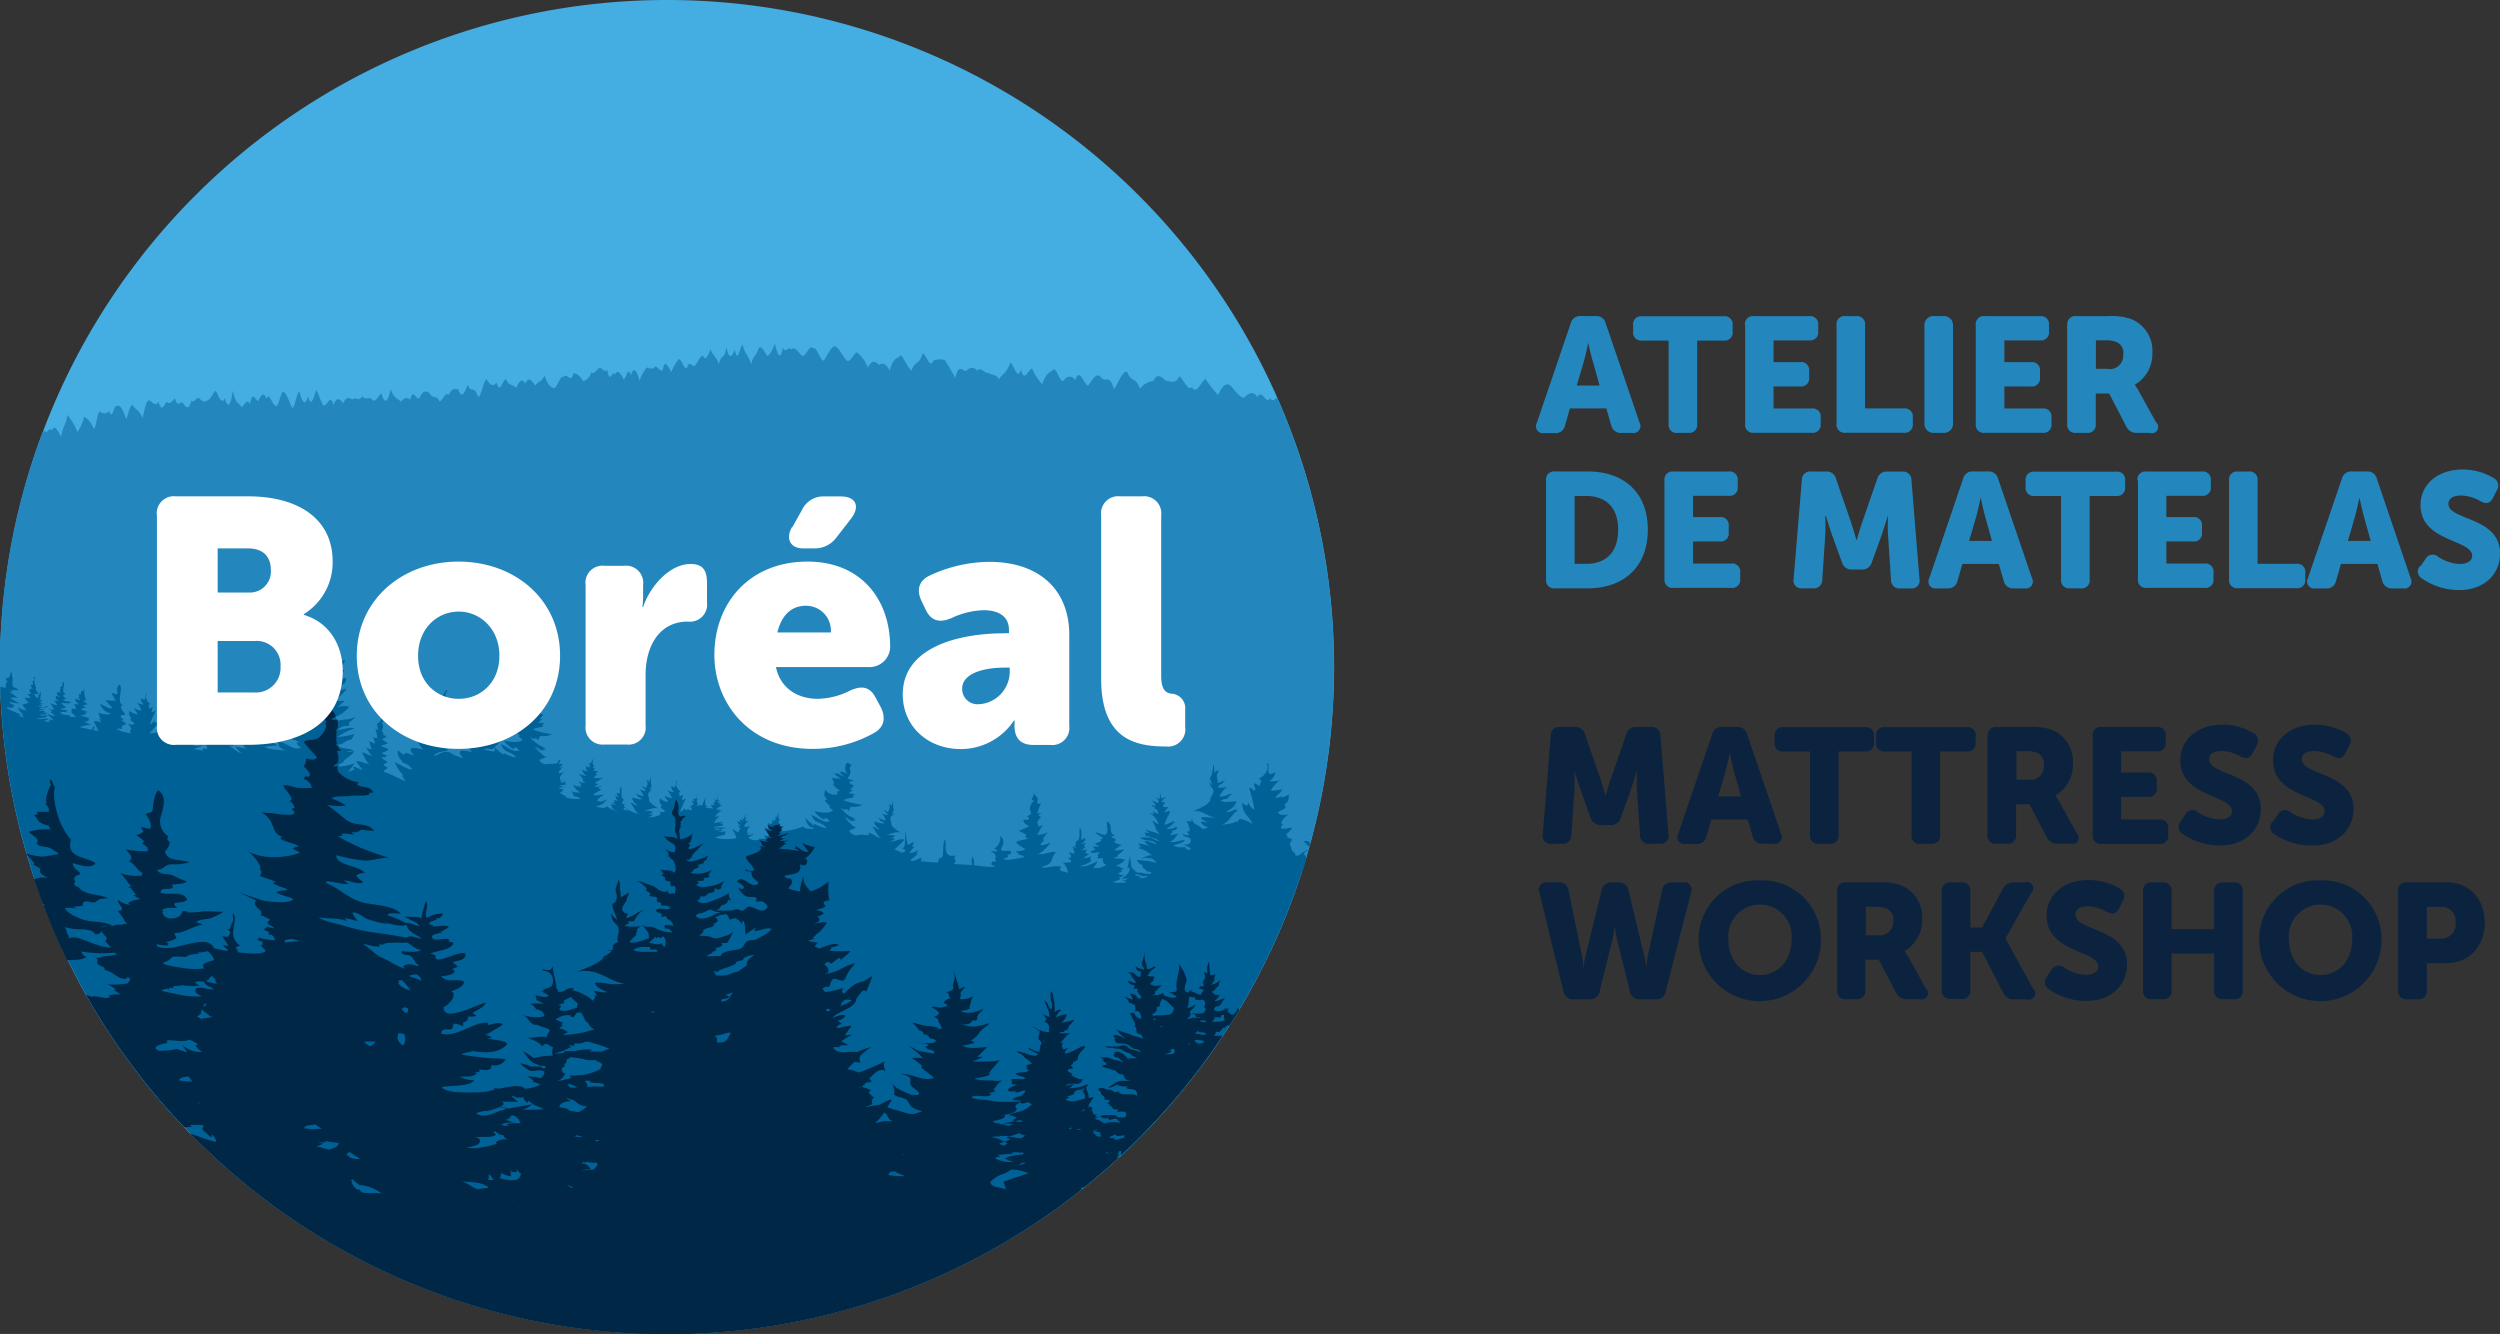 <svg id="Layer_1" data-name="Layer 1" xmlns="http://www.w3.org/2000/svg" viewBox="0 0 393.52 209.97"><rect x="0" y="0" width="393.52" height="209.97" fill="#333333" stroke="none"/><defs><style>.cls-1{fill:none}.cls-2{clip-path:url(#clip-path)}.cls-3{fill:#44ade2}.cls-4{fill:#2387be}.cls-5{fill:#006197}.cls-6{fill:#002846}.cls-7{fill:#fff}.cls-8{fill:#0c233f}</style><clipPath id="clip-path"><path class="cls-1" d="M0 0h393.52v209.97H0z"/></clipPath></defs><title>logo-mobile</title><g class="cls-2"><path class="cls-3" d="M210 105A105 105 0 1 1 105 0a105 105 0 0 1 105 105"/><path class="cls-4" d="M105 210a105 105 0 0 0 96-147.47c-.36.46-.72.69-1.06.16-.7 1.08-1.3-1.6-2-.2-.67-1-1.39-.62-2.09.12-.69 0-1.29-.95-2-1.74s-1.4-.26-2.11 1.31a19.88 19.88 0 0 1-2-2.54c-.69.44-1.44 2.61-2.11 1.28-.68.73-1.29-1.22-2-1.69-.7 1.45-1.41.62-2.1.74-.66-.56-1.31-1.38-2 0a3.14 3.14 0 0 0-2.1 1.23c-.65-2-1.32-.84-2-2.66-.67-.32-1.4 1.73-2.09 2.74-.65-2.49-1.32-1-2-1.83-.68-1-1.39.32-2.08 1.29-.68-.32-1.33-3-2-.91a1 1 0 0 0-1.74-.05c-.58.93-1.13-1.89-1.7-1.61-.58.58-1.17.42-1.75 2.31a7.35 7.35 0 0 1-1.59-2.48c-.58 0-1.2 2.4-1.77.19-.56 1.83-1.1-.77-1.68-1.14-.57 1.75-1.2 1.71-1.76 2.63-.58-.84-1.12-.57-1.69-1-.57.24-1.18-1.09-1.76-.31a1 1 0 0 0-1.68 0c-.57.23-1.2-1.42-1.77 1.13a31.23 31.23 0 0 0-1.67-2.84 2.87 2.87 0 0 0-1.77.1c-.57 1.4-1.11-.91-1.68-1.15-.57 1.94-1.19 1.06-1.76 2.71-.58-.34-1.1-1.76-1.68-2.42-.57.65-1.2.26-1.76 2.46-.58-1.17-1.11-1.28-1.68-.93-.58-.61-1.21-.77-1.77.45a5.49 5.49 0 0 0-1.7-2.41c-.56.13-1.16 2-1.75 1.11-.58-.64-1.12-1.86-1.7-2.08-.58 0-1.18 1.33-1.75 2.24-.57.19-1.13-2.27-1.7-1.9-.58-.76-1.16 1.42-1.74 1.19-.58-.5-1.16-1.65-1.72-1-.43-.67-.85.75-1.29-.34-.4 2.09-.81 1.42-1.27-.6-.4 1-.82 1.89-1.24 1.92-.44-.71-.89-1.68-1.3-1.23-.41 1.36-.82 1-1.21 2.59-.44-1.72-.9-1.25-1.35-3.17-.41.34-.76 3.25-1.22.83-.4 1-.85 1.82-1.32-.38-.38 2.23-.77.91-1.17 2.66-.44-1.19-.92-1.33-1.35-2.32-.4 1.07-.75 1.93-1.18 1-.42 0-.89 1.23-1.3 1.62-.41.2-.79-1-1.19.26-.4.55-.93-1.56-1.35-1.32a10.91 10.91 0 0 0-1.14 2c-.43-.59-1-2.32-1.33-.32-.41.4-.78-.51-1.21-.56-.4.62-.89.26-1.32.18a6.75 6.75 0 0 0-1.13 2.1c-.47-1.81-1-2.26-1.35-.84-.46-1.67-.77.65-1.18.57-.46-1-.93-1.55-1.34-.73-.44-.92-.74 1.76-1.23-.75-.4.63-.89-.49-1.3-.25s-.79 1.13-1.21.62a1.91 1.91 0 0 1-1.26 1.44c-.53-.86-1-1.29-1.53-1.23-.45 1.74-1-.24-1.52.55-.52-.32-1 1.44-1.44 1.74-.51 0-1.06-.33-1.6-1.95-.48 1.12-1 .82-1.44 1.56-.53-.68-1.1-1.56-1.56-.28-.54-.93-1-.42-1.46.68-.53-.7-1.06-.18-1.59-1.35-.52-.21-.91 2.6-1.47.48-.49.6-1 .57-1.57-.49-.51 0-.89 3-1.39 2.73-.57-1.89-1.07-.46-1.61-1.9-.47 1.2-.91 2.39-1.46.78-.52-.15-1.06-.29-1.52.86-.53-.64-1 .95-1.45 1-.55-1.17-1-.25-1.6-1.31-.53-.4-1-.4-1.48.61s-1.08-1.69-1.52.42c-.53-.45-1-.29-1.49.34-.54-.65-1-.32-1.61-2-.43 2-.9 2.57-1.48.64-.49.46-1 1.74-1.5.9-.51-.31-.98.21-1.51-.42-.47.93-1 0-1.5.53-.52-.28-1-.56-1.49.6-.55-.83-1.05-1-1.51.21-.5-1.63-.9-.16-1.32.06-.41.56-.93-1.66-1.4-2.4-.4 1.1-.76 3-1.3 1-.37 1.29-.78 1.49-1.33-.71-.44-.18-.76 2.95-1.22 2.47-.49-1.26-1-2.52-1.4-2.41s-.76 2.86-1.23 2.08c-.45-.13-1-2.22-1.34-1-.51-1.36-.92-.45-1.33.36-.44-.23-.93-1.74-1.27.45-.48-.94-.87.07-1.3.5-.47-.82-.87-.2-1.42-2.62-.33 2.39-.75 2.92-1.27 1.16-.38 1.08-.88 0-1.37-1.12-.43.08-.81 1.41-1.24 1.4-.42.44-.86.33-1.33-.17s-.82.84-1.28.28c-.37 1.45-.83 1.23-1.3.49s-.81 1-1.34-.86c-.42.55-.85 1.08-1.31.56-.41.71-.76 1.66-1.28 0-.39.86-.91.08-1.37-.18s-.75 1.27-1.11 2.76c-.5-1.25-1-1.22-1.46-1.9s-.74 1.28-1.14 2.09c-.54-1.89-1.08-2.36-1.49-2.07-.44-.21-.65 2.37-1.17.77a1 1 0 0 1-1.36.17c-.48-.59-.65 2.65-1.08 2.65a3.48 3.48 0 0 0-1.49-1.93A6.65 6.65 0 0 1 12.17 68a8.86 8.86 0 0 0-1.55-2.67c-.32 1.79-.69 1.6-1 3.41-.48-.89-1.07-2.12-1.43-.94-.49-.8-.75.83-1.24-.1-.08.37-.18.49-.3.46A105 105 0 0 0 105 210"/><path class="cls-5" d="M158.43 133.94c.29 0 .11 0 0 0m-87.78-21.13c-.18 0-.35-.05-.52-.06a.77.77 0 0 0 .52.06m60.52 8.96l-.28-.18a.85.85 0 0 0 .28.18m-11 9.49c0 .06.16.16 0 0m0 .07c.12 0 0 0 0 0m-2.38-2.98c-.12.1 0 0 0 0m-85.87-11.17c-.15.06-.19.23 0 0m21.4-15.08c0 .16 0 0 0 0M44.44 118c-.05-.05-.32-.16 0 0m11.85 1.65c.38.14 0 0 0 0m53.9 6.92zm-27.83-15.94l-.28-.18a.85.85 0 0 0 .28.18m6.47 13.29a.84.84 0 0 0 .41.12 4.13 4.13 0 0 0-.41-.12m2.1-.92c.12 0 0 0 0 0m0-.08c0 .06.16.16 0 0M88.55 120c-.12.1 0 0 0 0m-63.11-5.76s.1 0 0 0m179.66 18.11c.37.19.63.77 1 .93.25-.88 0-.86-1-.93.26.13.33 0 0 0m.77 1.65q.09-.26-.47-.08l.47.08m.8-2.86"/><path class="cls-5" d="M205.52 134c-.57 0-1.08 1-1.68.6.26-.27-.46-.55-.52-.86a1.42 1.42 0 0 0-.21-.66c-.24-.5.24-.56.29-1q-.43-.14-.85-.3c.3-.46.3 0-.16-.46a2.55 2.55 0 0 0 1-1.06c-.21 0-1.74.44-1.74 0s.59-.42 0-.67a2.51 2.51 0 0 1 1.27-1.41c-.4.1-1.59.26-1.74-.33.58-.42 1.7-.6.93-1.16.8-.63.65-.59.8-1.63a9.3 9.3 0 0 0-1.08.55c.29-.47-.69 0-1 0 .1-.57.94-.8.94-1.39a5 5 0 0 1-1.74.22 5.13 5.13 0 0 1 1.44-1.63 3.78 3.78 0 0 1-1.71.15 2 2 0 0 0 1-1.4c-2 1.08-.48-1.56-1.4-1.41.63.82-.48 2.23-1.24 2.4a3.06 3.06 0 0 1 .58.5c-.37-.2-.31.42-.44.72a2.83 2.83 0 0 0-.81-.49c-.18.4.32.79.08 1.1s-.55-.59-.89-.29a28.68 28.68 0 0 1 .83 3.37 1.72 1.72 0 0 1-.92-1.14c-.29.88-.54.41-1 0a2.59 2.59 0 0 0 .48 1.72c.2.36 1.13 1.27 1.05 1.63a4.33 4.33 0 0 0-1.44-.65c-1.12-.42-.43.72-1.21.24.19.32-1.81.55-2.16.55 1-.22 1.55-1.48 2.51-2.26-.26-.44-1.31.59-1.72.13a2.69 2.69 0 0 0 1.61-1.5c-.62-.14-2 .32-2.5-.17a2.26 2.26 0 0 1 1.29-.28c-.62 0 .39-.64.49-.8-.63 0-1.34.64-2 .39a3.72 3.72 0 0 1 1.27-1.45 4.39 4.39 0 0 1-1.71.06q.6-.12.25-.37c.8-.06.71-.58 1.39-1a4.54 4.54 0 0 1-1.52.72c.22-.58-.48-1 .23-1.88q-.34-.27-.71.34a3.29 3.29 0 0 0-.21-1.48 5.42 5.42 0 0 1-.32 2c-.42-.09.21 1.19.22 1.33a2.79 2.79 0 0 1-.52-.5 2.28 2.28 0 0 0 .58 1.06c.37.75-.4 1.2-.38 1.62.05.87-2.22 1.68-2.87 2 1.41-.49 2.5.89 3.82.95-.79 0-1.6-.13-2.38-.08 0 .45.68.61 1 .76-.34.08-.75-.16-1.08 0a1.64 1.64 0 0 0 1.26.81c-.46.07-.8.51-1.23.06s-1.43-.54-1.38-1.46a1.17 1.17 0 0 0-.14.56 1.6 1.6 0 0 0-.74-.09 3.28 3.28 0 0 1 .51 1.6.4.4 0 0 0-.47.11c.87.67-.16.54-.77.2.48.65.4.4 1.21.71.48.74-.18 1.24-1 1 .4.3.87.39 1.24.7-.72.42-.64-.11-1-.11a.18.18 0 0 0 .11-.21 2.88 2.88 0 0 1-1.9-.15c.67-.41 1.29-.23 1.82-.92-.66 0-1.75.56-2.39.25.77-.12.89-1 1.54-1.36a3.2 3.2 0 0 1-1.58.32s.82-.54.21-.64a1.68 1.68 0 0 0 1-.33q-.13-.46-.47-.15a2.18 2.18 0 0 1-1.23.15 4 4 0 0 0 1.36-1.2c-.48 0-1.33.64-1.68.53a4.57 4.57 0 0 1 .34-.83c0-.25.66-.91.47-1.29a4.36 4.36 0 0 0-.9.24 9.5 9.5 0 0 1 .79-.91c-.13.07-.95.13-.92-.13 0 0 .36-.58.34-.56a2.81 2.81 0 0 1-.58-.06 1.87 1.87 0 0 1 .7-.73q-.13 0-.16-.06a.83.83 0 0 1-.58.23 8.45 8.45 0 0 1-.24-1.39 9 9 0 0 1 0 1.46 1.6 1.6 0 0 1-.7-.38c.1.21.8.71.42 1-.11.07-.75-.37-1-.35a1.67 1.67 0 0 1 .68.85l-.69-.17c.25.53.61 0 .48.64.45-.14.65.71.51.76s-.63-.39-.81-.38a.8.8 0 0 1 .21.48 3.31 3.31 0 0 0-.8-.27 3 3 0 0 1 1.5 1.76c-.62-.06-.42-.46-.94-.43a5.57 5.57 0 0 1 .52 1.18c.13.44.46.47.55.88-.72-.4-1.64-.44-2.36-.88.4.21.56.63 1 .81a2.46 2.46 0 0 0-1-.19.36.36 0 0 0 .39.23c-.68.09.08.42.46.33-.44.1 1.4.42 1.47.78a4.36 4.36 0 0 1-1.25-.54 8.36 8.36 0 0 0-1.71 0c.45.58 2 .22 2.56 1-.5 0-1.5-.72-1.88-.44a2.53 2.53 0 0 0 .8.77 6.9 6.9 0 0 0-1.9-.43.8.8 0 0 0 .42.17c-.55 0 .13.2.13.41a.51.51 0 0 0-.39.13c.46.46 1.33-.18.53.32.85.05 1.09.69 1.82.85a2.27 2.27 0 0 0-1.83.57 1.71 1.71 0 0 0 .85-.39c-.48.38.69.26.76.26-.15.09.57.32.7.83 0-.31-3.14-.56-3.14-.56a1.9 1.9 0 0 0 .94.86c-.14.61.59.5.55.9.27.05.87.22.87.21-.44.77-1.82-.49-2.49.31.2 0 1.11.19.93.29a4.13 4.13 0 0 1 1 .05 3 3 0 0 1-1.4.24c1-.57-1.59 0-.18-.87-.48-.06-1-.9-1-.74a11.13 11.13 0 0 1-.23-1.83c-.24.64-.23 1.19-.48 2a.46.46 0 0 1 .37-.19c.13.85-.6 1.19-1.26 1.86a2.64 2.64 0 0 1 1.09-.14 8.55 8.55 0 0 1-1.41.5c.21 0 1-.28 1.07.05a4.4 4.4 0 0 1-2.14 0c.14-.09 1.26-.34 1.21-.59a.5.5 0 0 0-.37-.14 4.24 4.24 0 0 0 1-.3 5 5 0 0 1-1-.27 3 3 0 0 1 .7-.42c-.84-.36.85-.11-.17-.53a2.56 2.56 0 0 0-.93-.37 2.59 2.59 0 0 0 1.54-.91 6.47 6.47 0 0 0-1.87-.2 2.78 2.78 0 0 1 .71-.31c-.31-.16.76-.64 1-1.16a3.39 3.39 0 0 1-1.57.18 11.64 11.64 0 0 1 1.16-.83 3.87 3.87 0 0 1-1.26-.5.89.89 0 0 0 .38-.26c0-.33-1.56-.56-.08-.69-1.35-.48-.23-1.59-1.29-2.25-.22.79.23 1.08-.1 1.88-.26.62-1.38-.26-1.8-.13.27.36 1.07.53 1.25 1a.66.66 0 0 0-.5.17c.8 0-.76.58-.85.62l.8.39a4.75 4.75 0 0 1-1.14 0 6.61 6.61 0 0 0 .51.51 1.25 1.25 0 0 0-.78.35c.15.32.63.09.84 0-.83.39.48 0 .55 0a1.3 1.3 0 0 1-.38.53c.38.12-.09.51.11.52s1-.28.75.25a1 1 0 0 0 .55.75 2.55 2.55 0 0 1-2 .45 11.44 11.44 0 0 0 .7-1c-.87.28-1.86 1-2.88.73a3.7 3.7 0 0 0 1.93-.9c-.46 0-.12-.62 0-.74a1.78 1.78 0 0 1-1.31.38 9.36 9.36 0 0 0 .88-.67.91.91 0 0 1-.58-.15 1.07 1.07 0 0 1 .32-.55 9.7 9.7 0 0 1-1.08.17 1.58 1.58 0 0 0 .75-.52c-.4-.26 0-.42.17-.71a2.66 2.66 0 0 1-.85.24c.26-.21.84-.52.63-1a2.72 2.72 0 0 1-.6.32c0-.42.16-1.58-.2-1.9-.2.59.08 1.25-.2 1.82s-.48-.06-.48.92c-.42.05.69 1-.56.08a3.37 3.37 0 0 1 .39 1.27c-.35 0-.59-.23-.89-.2a1.33 1.33 0 0 1 .37.8.69.69 0 0 1-.5 0v.13a.64.64 0 0 1 .5.58 11.67 11.67 0 0 1-1.3.13 2.35 2.35 0 0 1 .78 1.58c-.72-.32-1.73-.21-1-.92-1.09-.43-2.12.31-3.23 0 .53-.21 1.52-.37 1.66-1.06a4.2 4.2 0 0 1 .66-1.29c-.93-.19-1.92.56-2.92.25.75.07 1.57-1.23 2.18-1.69-.41 0-1.34.54-1.74.24.12-.06.41-.5.68-.68-.58-.05.48-1.13.61-1.27a3.21 3.21 0 0 1-1.79.4c.42-.47.5-.93 1-1.53-1.07.47-.64.06-1-.46.07-.06.52-.35.14-.4a.64.64 0 0 0 .46-.3l-.06-.21q-.67-.07.21-.43a1.59 1.59 0 0 0-.66 0 5.91 5.91 0 0 1 .57-1.57c-.38.11-.71.08-.56-.42.19-.66-.44-.65-.51-1.24a2.94 2.94 0 0 1-.47 1.06.44.44 0 0 1 .41.29c-.37 0-1 1.36-.35 1.68q-.4.11 0 .34a1.4 1.4 0 0 0-.73.34c.72.46 0 .63-.51.47-.25.45.55.94.89 1a7.68 7.68 0 0 1-1.74.78 5.27 5.27 0 0 1 1.19.58c.07.33-.42.48.38.56-.43.32-1.58.32-1.84.6s1.32 1 1.35 1.23a7 7 0 0 1-1.51.3c.07.06.81.5.39.55a1.18 1.18 0 0 1 1 .3c-.3.11-3 .69-3.32.29.22-.14 1-.19.63-.62.12 0 .83-.21.56-.5s-.68-.08-1.16-.13-.43-.28-.29-.6a1.18 1.18 0 0 0-.27-1.75c.23.62-.38 1.94-1 1.91a1.36 1.36 0 0 1 .62.51 5 5 0 0 1-1.14-.1c.1.06 1.27.86.6.71q.51.17.09.43c.44.79.08.45-.47.6q.2.19-.19.34a7.33 7.33 0 0 0 .8.47 20.63 20.63 0 0 1-3.41-.28 2 2 0 0 0-.27-1.38 2.53 2.53 0 0 0 0 1.36l-2.94-.16c.79-.63-.28-.74.37-1.36-2 .47-1.54-1.25-1.66-2.53-.49.45-.24 2-.44 2.62a.5.5 0 0 1-.62.38.79.79 0 0 1-.17.68l-2.71-.22c.37-.24-.06-.29.23-.64-.34.15-1.44.87-1.78.47a9.87 9.87 0 0 1 1.09-.9c-.29 0 .07-.6.17-.79a1.86 1.86 0 0 1-1.42.55 4.43 4.43 0 0 1 .83-1 .5.5 0 0 1-.49-.09c.15-.06.57-.6.13-.61a1.66 1.66 0 0 1-.73.42 8.72 8.72 0 0 1-.32-2c-.32.51.35 3.51-1.21 2.21.2.26 1.43.5 1.08.81-.65.57-1.06-.28-1.66-.21.5-.61 1.08-1 1.53-1.6-.83-.34-1.48.49-2.33.2a1.06 1.06 0 0 0 .89-.37c-.19-.11-.48 0-.69-.09a.88.88 0 0 0 .7-.38c-.49-.12-1-.12-1.52-.22.85.11 1.69-.65 2.54-.18-.35-.24-1.74-1-1.61-1.57 0-.07-.14-.54-.14-.69 0-.51.48-.54.57-1a1.85 1.85 0 0 1-.39.26c0-.08.56-.83.29-.82a3.5 3.5 0 0 1 0-1.3 2.75 2.75 0 0 0-.3.92q-.17-.44-.41-.3c.37.72-.15.79-.07 1.22a3 3 0 0 1-.89-.63c.42.36.24.65.78.79-.16.08-.12.17.12.26a2.92 2.92 0 0 1-1.08-.23 2.34 2.34 0 0 1 .65 1.06 3 3 0 0 1-1.23-.47c0 .11.62.63.22.56a1.71 1.71 0 0 1 .79.32c-.39.25-1.19-.19-1.61-.17a1.66 1.66 0 0 0 .86 1.14c-.32.25-.86-.53-1.08-.27.52.6.75 1.47 1.35 1.72-.89-.17-1.31-.78-2.07-.88.56.69-.79.22-1.32.32a1.3 1.3 0 0 1-1.66-.65 10 10 0 0 0 1.28-.57c-.17.62-1.9-1.35-2-1.51a3.19 3.19 0 0 1 1 .59 3 3 0 0 1 .72-.05l-.47-.29c1.31.24-.27-.29-.48-.47a5.16 5.16 0 0 1-1.42-1.31c.07.12 1 .53.85.13a1.8 1.8 0 0 1 .46.44 2.29 2.29 0 0 1 .3-.72 3.47 3.47 0 0 0 1.86-.28 15 15 0 0 1-2.92-.69c.16-.47 1.29-.19 1.7-.74-.14.14-.25.12-.32-.05a.84.84 0 0 1 .4-.18 5 5 0 0 0-1.09-.16c.11-.12.78-.54.78-.57a.52.52 0 0 1-.46 0 4.39 4.39 0 0 1 .53-.62c-.11-.17-.8-.32-.68-.62a1.74 1.74 0 0 1 .77-.21c-.26-.16-1.48-.07-.86-.68a1.31 1.31 0 0 0 .12-1.27 1 1 0 0 1 .3-.48 2.39 2.39 0 0 0-.71-.38 1.46 1.46 0 0 0 .08 1.85c-1.19-.76-1.68-.47-.41.42a8 8 0 0 1-1.35-.68c.29.23-.32.13-.4.12a11.26 11.26 0 0 0 1.23.9c-.44-.24-1 0-1.49-.28a2.25 2.25 0 0 0 .37 1c-.18-.12-.23 0-.17.25a3.66 3.66 0 0 0 1 .78c-.23.24-.69 0-.32.59a1.76 1.76 0 0 1-2-.72c-.18.94-.22 1 .37 1.59a.56.56 0 0 0-.41.09 2.19 2.19 0 0 0 1.06 1c-.93-.28.13.53.21.61-.48.6-2.3.26-2.94.13a4.4 4.4 0 0 0 1.56 1.34c.32-.76.68.34 1 .12-1 .64-2.13-.63-3-.88.53 1.46 1.48 1 2.36 2-.12.26-1.84-.55-2-.63a.2.2 0 0 1 0 .26c-.08 0-1.17-1-1.33-1.13a2.77 2.77 0 0 0 .56 1.19c.19.4.64.1.76.46-.3.13-2.13-.06-1.43-.43a11.54 11.54 0 0 1-3.56.87c.41-.27-.66 0-.27-.43s-.44-.87-.25-1.17c.13-.11.09-.32.32-.28-.59-.22-.31-.67-.22-1.15-.17.29-.33.58-.48.88l-.27-.15c.39.29 0 .95-.52.34.5.68 0 1-.61.59.17.4.46 1.07 1 1a2.22 2.22 0 0 1-1.47-.3c.21.34 1 1 .6 1.13a3.12 3.12 0 0 0 .61.27 2.59 2.59 0 0 1-1.29-.15c.54.89.18.47-.6.6-.35-.12.14.12-.63.21a1.75 1.75 0 0 1-1.22-.39 3.86 3.86 0 0 1 .91-.5c-.29-.14-.92.29-1.13 0a.86.86 0 0 0 .56-.27c-.87.53-.56-.9.16-1.15a2.47 2.47 0 0 1-1.09.19c-.17-.28.51-.84.69-.93-.9.18-.59-.16-.13-.67-.21.11-.26.32-.44.41a2 2 0 0 1 .17-.93 1.65 1.65 0 0 0-.38 1q-.12-.27-.32-.17a.8.8 0 0 1 .22.4c-.79-.52-.63 0-.31.24a3.56 3.56 0 0 1-.68-.28 1.35 1.35 0 0 0 .68.82 2.29 2.29 0 0 1-.63-.13 1.69 1.69 0 0 1 .5.64c-.27-.1-.29.4-.31.51a9.64 9.64 0 0 1-1-.6c.08.05.06.08 0 .07a6.2 6.2 0 0 1 .67 1.4 7.07 7.07 0 0 1-3.37-.08 5.34 5.34 0 0 1 1.25-.34c-.45-.41 0 .1.37-.15-.2-.4-.1-.17.18-.43a4.49 4.49 0 0 0-1.26.06c.29-.3.5-.08.56-.42-.31-.1-.76.15-1.21.09.44-.45 1.38 0 1.74-.36a9.09 9.09 0 0 0-1.84 0c0-.25 1.28-.19.93-.33.22.09.77 0 .33-.16a.23.23 0 0 0 .27-.11 1.59 1.59 0 0 0-.67 0 4.21 4.21 0 0 0 .72-.4c-.51.2-1.1.12-1.6.3a8.25 8.25 0 0 1 .91-1.19c-.39-.09-.17.21-.65.17a1.91 1.91 0 0 1 1.15-1c-.53-.07-.69.23-.35-.2-.12 0-.5.19-.56.15-.26-.14.75-.73.79-.78-.64-.08-.37-.4.07-.43-.07 0-.68.1-.68.07 0-.31.21-.28.39-.52a1 1 0 0 1-.49.16 5.7 5.7 0 0 1 .15-.93 5.64 5.64 0 0 1-.31.86.55.55 0 0 1-.34-.21h-.11a1.24 1.24 0 0 1 .37.54 1.89 1.89 0 0 1-.38 0 1.07 1.07 0 0 0 .15.4c0 .16-.57 0-.6 0a4.18 4.18 0 0 1 .4.67c-.32-.31-2.11 0-.63-.41-.82.22-.66-1-.45-1.48a5.4 5.4 0 0 0-.67 1.39 1.11 1.11 0 0 1-.27-.2c.11.18-1.1.31-.26-.14a.5.5 0 0 1-.09-.84c-.4.15-.22-.37-.2-.64 0 .36 0 .83-.46.65a.55.55 0 0 0 .2.58 2.09 2.09 0 0 1-.53-.32 1.08 1.08 0 0 0 .36.65c-.22.27-.74-.1-.22.43a.9.9 0 0 1-.52-.22 3.52 3.52 0 0 1 .46.72.89.89 0 0 1-.76-.28c.15.45-.36.4-.43-.06a1.16 1.16 0 0 1-.72.62 18.73 18.73 0 0 1 .9-2.05c-.18-.22-.45.38-.6.09a4.33 4.33 0 0 1 .17-.69 1.84 1.84 0 0 0-.57.22c-.05-.2.06-.6-.2-.51a2 2 0 0 1 .42-.25c-.51-.21-1-1.22-.52-1.67-.55-.19.11 1.63-1 .74a1.28 1.28 0 0 0 .46 1 2.41 2.41 0 0 1-1.07-.29 4.72 4.72 0 0 1 .73 1.23 1.88 1.88 0 0 1-1.08-.36c-.07.42.45.6.45 1a3 3 0 0 1-1.26-.58 1 1 0 0 0 .33 1.13c-.57.28.14.52.46.84-.16.37-.91.12-1.14 0 1.47.67-1.1 1.14-1.67.94a1.06 1.06 0 0 0 .89-.37c-.2-.11-.48 0-.69-.09a.88.88 0 0 0 .7-.38c-.49-.12-1-.12-1.52-.22.85.11 1.69-.65 2.54-.18-.36-.24-1.74-1-1.61-1.57 0-.07-.14-.55-.14-.69 0-.51.48-.54.57-1a1.87 1.87 0 0 1-.39.26c0-.08.56-.83.29-.82a3.53 3.53 0 0 1 0-1.3 2.73 2.73 0 0 0-.3.92c-.11-.29-.25-.39-.41-.29.39.71-.14.79-.06 1.22a3 3 0 0 1-.89-.63c.42.36.24.65.78.79-.16.08-.12.17.12.26a3 3 0 0 1-1.08-.23 2.33 2.33 0 0 1 .65 1.06 3 3 0 0 1-1.22-.47c0 .11.62.63.22.56a1.72 1.72 0 0 1 .79.32c-.39.25-1.19-.19-1.61-.17a1.67 1.67 0 0 0 .86 1.13c-.32.25-.86-.53-1.08-.27.53.6.75 1.47 1.35 1.72a6.16 6.16 0 0 1-1.64-.63c-.3-.16-.6-.58-.18.1-.29-.06-.15-.08-.69-.21a.42.42 0 0 1 .38-.32c.2.08-.78-.47-.33-.12.3-.88.59-.26-.26-.44a2.18 2.18 0 0 1 .39-.77c-.65.32-.39-1.33-.48-1.93-.53.32.16 1.56-.69.91a.62.62 0 0 0 .29.69.45.45 0 0 1-.51-.25.91.91 0 0 0 .45.89c-.57-.11-.85-.34-.53.15a.58.58 0 0 1-.39 0 6 6 0 0 0 .49.52 1.41 1.41 0 0 1-.79-.39c.37.36-.15.28.34.86-.21.2.67.37.74.41a2.75 2.75 0 0 1-1.75-.79c.24.53-1.36.3-1.66.09a2.39 2.39 0 0 0 1.77-1.15 2.68 2.68 0 0 1-1.21.44c.3-.21-.36.04-.36-.21a2 2 0 0 1 1.11-.85c-.54-.16-1.25.27-1.72-.11.52-.3.8-.49 1.29-.78-.91-.31-.4-.25.25-.6-.33 0-1.06.41-1.35.1.08-.15.8-.1.37-.33a2.55 2.55 0 0 1 .7 0 2.93 2.93 0 0 1-1-.16q.12-.07 0-.07a8.7 8.7 0 0 1 1.42-.75 6.14 6.14 0 0 1-1.57 0 1 1 0 0 1 .5-.53c-.36-.23-.13-.38.2-.45-.09-.17-.62-.05-.8-.25.24-.15.31-.26-.07-.38.13-.11.09-.32.32-.28-.59-.22-.31-.67-.22-1.15-.47.51-.15.74-.76.73a.62.62 0 0 1 .15.64 1 1 0 0 1-.67-.31c.07.09.25.64.06.67a1.18 1.18 0 0 0 .5.23 1.39 1.39 0 0 1-1.17-.31c.17.39.46 1.07 1 1a2.22 2.22 0 0 1-1.47-.3c.21.34 1 1 .6 1.13a3 3 0 0 0 .61.27A2.39 2.39 0 0 1 91 123q.87.77.14.55a1.86 1.86 0 0 0 .5.32 4.27 4.27 0 0 1-1.42-.31 2.65 2.65 0 0 0 1.15 1.18 3.19 3.19 0 0 1-1.46-.19s.6.59.27.6c.29.37.76.09 1.18.56a4.77 4.77 0 0 1-2.6-.31c1.26.35-.63-.5-.69-.62.48-.07.25-.26.69-.51l-.76-.18c.06 0 .06 0 0-.13a2.35 2.35 0 0 1 .87 0c-.13-.07-.81-.36-.82-.38a5.09 5.09 0 0 0 1-.07c0-.25-.27-.43.14-.5-.61 0-.49.38-1.05 0a2.53 2.53 0 0 0 .75-.39c-1.22.75-.88-.79.16-1.15-.2 0-1 .4-1.09.19s.51-.84.69-.93c-1.23.25-.23-.09 0-.46q-.51.13-.15-.2a.78.78 0 0 1-.49.24c0-.2.16-.55.22-.76-.77.31.08.64-1.14.67-.94 0-1.71.35-2.19-.6a10 10 0 0 0 1.28-.57c-.17.62-1.9-1.35-2-1.51a3.16 3.16 0 0 1 1 .59 4.31 4.31 0 0 1 .72-.06l-.47-.29c1.31.24-.27-.28-.48-.47a5.2 5.2 0 0 1-1.52-1.31c.08.12 1 .53.85.13a1.82 1.82 0 0 1 .45.44 2.3 2.3 0 0 1 .3-.72 3.45 3.45 0 0 0 1.86-.28 15 15 0 0 1-2.92-.69c.16-.47 1.29-.19 1.7-.74-.14.14-.25.12-.32-.05a.86.86 0 0 1 .4-.18 4.94 4.94 0 0 0-1.09-.16c.11-.12.78-.55.78-.57a.52.52 0 0 1-.46 0 4.29 4.29 0 0 1 .53-.62c-.11-.17-.8-.32-.68-.62a1.75 1.75 0 0 1 .77-.21c-.26-.16-1.48-.07-.86-.68a1.32 1.32 0 0 0 .12-1.27 1 1 0 0 1 .3-.48 3.82 3.82 0 0 0-.71-.38 1.45 1.45 0 0 0 .08 1.85c-1.19-.76-1.68-.47-.41.42a7.56 7.56 0 0 1-1.35-.68c.29.23-.32.13-.4.12a11 11 0 0 0 1.23.9c-.44-.24-1 0-1.49-.27a2.3 2.3 0 0 0 .37 1c-.17-.12-.23 0-.16.25a3.67 3.67 0 0 0 1 .78c-.23.24-.69 0-.32.59a1.76 1.76 0 0 1-2-.72c-.18.95-.21 1 .37 1.59a.57.57 0 0 0-.4.09 2.19 2.19 0 0 0 1.06 1c-.93-.28.13.53.21.6-.48.6-2.3.26-2.94.14a4.4 4.4 0 0 0 1.56 1.33c.32-.77.68.34 1 .12-1 .63-2.13-.63-3-.88.52 1.46 1.48 1 2.36 2-.12.26-1.84-.55-2-.63a.2.2 0 0 1 0 .27c-.08 0-1.17-1-1.33-1.13.17 1.15-.71.34-1.7.4.36-.51 1.11.07 1.48-.24 0 0 1-1 1.13-1.14a8.3 8.3 0 0 1-.82-.18 1 1 0 0 0 .59-.23c-.61 0-.66-.37-1.1-.37s-.58.48-1 .38c.06-.19.42-1.35.85-1 .08-.68.65-.17.83-.48s-1.16-.24-1.43-.32a.59.59 0 0 1 .49-.75c-.65 0 .56-.31.55-.31a2.93 2.93 0 0 1-1-2.78c-.3.52-1.53 1.11-1 2a3.31 3.31 0 0 1-1-.44 4.2 4.2 0 0 1 .7 1.12 3.2 3.2 0 0 1-1.12-.69c.44.65.48 1.36 1.16 1.87-.19.29-.6-.16-.81-.15a4.74 4.74 0 0 0 .33 1.64 2.13 2.13 0 0 1-1.38-.88c0 .49-.56-.1-.36.61a2.94 2.94 0 0 0 .66 1 1.36 1.36 0 0 0-.81-.35 7.49 7.49 0 0 0 1.2 2.05c-1.17-.34-2.87-.63-1.41.93a9.22 9.22 0 0 1-1.02-.35c-.89-.38-.08.31-.58.1.6-.18-.46-.62-.55-.66-.86-.4-1.7.37-2.5.59.48-.81 1.49-.6 2.34-1a2.58 2.58 0 0 0-1.17-.33c.36-.06.79.11.46-.4a8.61 8.61 0 0 0 1.15-1 7.78 7.78 0 0 1-.82-.18 1 1 0 0 0 .59-.23c-.61 0-.66-.37-1.1-.37-.77 0 .34-.54.33-.53-1-.93.49-.07.4-.76a1.23 1.23 0 0 1-1.26-.81 1.75 1.75 0 0 1 .87-.39c-.51-.23-.31-.33.08-.31-.19-.08-.89-.9-.59-.76-.66-1 .15-.73.93-.51a5.43 5.43 0 0 1-1-.76 4 4 0 0 0 1.18-.36c-.72-.2-.65-.16-.5-.72a1 1 0 0 1 .31-.94c-.22-.35-.69.72-.75.83-.25.45-.62 0-.84.36.32.08.55.77.17.94-.17-1-.16-.15-.86 0 .28.25-.44 1-.16 1.51a4.1 4.1 0 0 1-1-.44q.3.28-.1.33a1.63 1.63 0 0 1 .64.45c-.44.12-.53.11-1-.35a1.11 1.11 0 0 1 .15 1.16.29.29 0 0 1-.37-.13.39.39 0 0 1 0 .58 4.88 4.88 0 0 1 1.11.09.42.42 0 0 1-.51 0c.06.47-.83.66-1.16.8-.36 0 0 1.28.42 1.57a1.34 1.34 0 0 0-.81-.37 7.52 7.52 0 0 0 1.2 2c-1.17-.34-2.87-.63-1.41.93-.42-.12-1-.37-1.44-.46.06.83-.89-.26-1.1-.35-.28.79.53 1.56.89 2a2 2 0 0 1 1.29.91c-.08.46-2.46-1-2.69-1.08a5.26 5.26 0 0 0 1.29 2c-.63-.39.39.42.43.47-1.07-.85-.24.26 0 .55-1.24-.43-2.27-1.16-3.52-1.5a3.22 3.22 0 0 1 .68-.57 1.91 1.91 0 0 0-.68-.43 1.11 1.11 0 0 1 .73-.48s-.78-.54-1-.66c.21-.2.12-.12.65-.08-.23-.07-.13-.17.31-.31a3.45 3.45 0 0 1-.93-.36c.06-.17 1.15-.39 1-.63s-.85-.32-1.1-.58a7 7 0 0 0 1.1-.37 5.75 5.75 0 0 1-1-.69c.21 0 .79-.21.67-.53-.46.06-.18-.08-.52-.19.27-.45.2-.1-.18-.47.18-.07.19-.14 0-.22.4-.12.19-1 0-1.11a.28.28 0 0 1 .29-.14 1.9 1.9 0 0 1-.19-.72c-.1.34-.57 1.08-.87.94a3 3 0 0 1 .19 1.06 1 1 0 0 0-.42-.1s.5 1.19.18 1.35a1 1 0 0 1-.57-.23c.23.44.22.72.44 1.08a2.21 2.21 0 0 1-1.1-.46c.31.46.25 1.14.6 1.39a2.69 2.69 0 0 1-1.08-.35c.32.34.73 1.28 1.2 1.32-.68.09-1.22-.5-1.83-.48.42.28.47 1.31 1.22 1.75-.75.08-1.31-.51-2.06-.35a6.35 6.35 0 0 0 1 1.26c-.41.14-1.21-.59-1.51-.37a.8.8 0 0 0 .29.42c-.37 0-.66.28-1.06.32a7.51 7.51 0 0 0 1-1.33 8.85 8.85 0 0 1-2.5.51c0-.56.84-.55.79-.78s1.52-1.12 1.69-1.66a7 7 0 0 1-1.2.16 1.67 1.67 0 0 1 1.06-.17c-.54-.64-2.16-.11-2.41-1 .88 0 1.12-.65 1.76-.72s.52-.8.94-1a9.83 9.83 0 0 1-2.8.5 11.94 11.94 0 0 1 2.63-1.33c0-.36-2.51.29-2.63.28a2 2 0 0 1 1.83-.67 2.84 2.84 0 0 1 0-.54 5 5 0 0 0 1-.9 4.26 4.26 0 0 1-1.79.44c-.83.11-1 .37-1.35-.44a5.19 5.19 0 0 0 2.19-1.6 4.09 4.09 0 0 0-2 .1 5.64 5.64 0 0 0 1.22-1H52.9c0-.46 2-1.72 1.47-2 0 .37-1.68.28-.79-.34.73-.5.81-.42.95-1.29l-1.48.3c.31-.53.79-.88 1.15-1.52a1.66 1.66 0 0 0-.91.07c.07-.33 1.2-1.35.93-1.69a3.47 3.47 0 0 0-1.06.94c0-.43.46-.7.41-1a.47.47 0 0 1-.39.08 7.68 7.68 0 0 0 .13-1.77 5.45 5.45 0 0 1-.59 1.45c-.25.35-.35-.24-.64-.3.28.46.2.74.51 1.19a1.09 1.09 0 0 1-1.12-.27 3.27 3.27 0 0 0 .9 1.28 12.62 12.62 0 0 0-1.76-.56c.06.06.69 1.15.71 1.13a5 5 0 0 1-1.36-.32c.36.35.06.51.8.65-.64 0 .36.51.52.57-.67.22-1.9-.68-2.46-.26a2.1 2.1 0 0 1 .43.77c.06.05 1.14.35.75.52a2.77 2.77 0 0 0 .49.51 2 2 0 0 1-1.78-.82c.34.58.15.9.87 1.32-.71.29.25.56.68.75-.72.32-1.79-.75-2.38-1 .17 1.09.79 1.39 1.65 1.95-.66.31-1.59-.43-2.18-.61a5.5 5.5 0 0 1 .42.86c-.45.22.86 1.22 1.25 1.49-.53.24-2.1-.55-2.52-.82.33.38.53.55.16.84a5.57 5.57 0 0 1 .9.89c-1 0-2-1-2.77-1.39.75 1.44 2.7 1.74 3.86 2.35 0 .81-2.89-.42-3.11-.43.54.69-.77.11-.14.69a15.9 15.9 0 0 1 1.1 1.16c-.56 0-1-.39-1.6-.26.36 1.08 1.68.83 2.33 1.52a.94.94 0 0 0-.43-.11c-.4.15.59.85.56.84-1.24.61-2.55-1.15-3.61-.83 0 .14.3.56.13.56a2.48 2.48 0 0 0 1.16.74c-1.14-.2-2.29 0-3.4-.59a10.7 10.7 0 0 1 2.16-.22 3.69 3.69 0 0 0-1.51-.52 6.73 6.73 0 0 0 2.1-1.83c-.83-.34-1.48.49-2.33.2a1.06 1.06 0 0 0 .89-.37c-.2-.11-.48 0-.69-.09a.89.89 0 0 0 .7-.38c-.49-.12-1-.12-1.52-.21.85.11 1.69-.65 2.54-.18-.35-.24-1.74-1-1.61-1.57 0-.07-.14-.55-.14-.69 0-.51.48-.54.57-1a1.83 1.83 0 0 1-.38.26c0-.08.56-.83.29-.82a3.53 3.53 0 0 1 0-1.3 2.76 2.76 0 0 0-.3.92q-.16-.43-.41-.29c.39.71-.14.79-.06 1.22a3 3 0 0 1-.89-.63c.42.36.24.66.78.79q-.25.12.12.26a2.91 2.91 0 0 1-1.08-.23 2.36 2.36 0 0 1 .65 1.07 3 3 0 0 1-1.23-.47c0 .11.62.62.22.56a1.72 1.72 0 0 1 .79.32c-.39.26-1.19-.19-1.61-.17a1.68 1.68 0 0 0 .86 1.13c-.32.25-.86-.53-1.08-.27.53.6.75 1.47 1.35 1.72-.72-.14-1.39-.79-2.06-.89.26.32.78.74.1.69.16.08.73.26.27.38a5.16 5.16 0 0 0 .8.48c-.57-.07-1.09-.5-1.66-.54.58.56.83 1 1.28 1.46a5.74 5.74 0 0 1-2.4-.41 9.77 9.77 0 0 0 1.38 1.22c-.31.35-.3.28.29.59a4.14 4.14 0 0 1-1.82-.36 2.93 2.93 0 0 0 1 1.11c-.44.09-1.52-.92-1.95-1.16a1 1 0 0 1 .49.09c.35 0 .05-.3.16-.41.42-.43-.06-.83-.59-1.18 1 0 .81-.38 0-.83-1.2-.66.85-.6.85-.65 0-.32-1.1-.35-1.13-.92a1.08 1.08 0 0 0 .8-.46s-.94.42-.72 0 1-.56.4-.8a5.88 5.88 0 0 0 .72-.31c-.24 0-.88.21-.91-.2 0-.19-.35-.85-.33-.88a4.21 4.21 0 0 0-.07-1.36 4.81 4.81 0 0 0-.29 1.46 1.74 1.74 0 0 1-.56-.11c0 .11.22 1 .18 1a1.22 1.22 0 0 0-.53 0c0 .06-.06.87.17.75a5.26 5.26 0 0 1-.54-.37 1.7 1.7 0 0 0 .27 1 1.21 1.21 0 0 1-.61-.31 1.15 1.15 0 0 0 .4.88c-.66-.09 0-.38-.53-.09a1.54 1.54 0 0 1 .31.69 1.05 1.05 0 0 0-.6-.48c.29.26 0 .35-.25.38a5.86 5.86 0 0 1 .56 1.07 3.45 3.45 0 0 0-.81-.44c.52 1-1 1.82-.21 2.92-.23.29-1-.29-.68.38l-1.45-.26a3.91 3.91 0 0 1 1-.36c-.37.11.27-.09.39-.3a2.47 2.47 0 0 1-1.67 0 15.23 15.23 0 0 1 1.42-.63 4.46 4.46 0 0 1-1.57-.06 1.36 1.36 0 0 1 .88-.53c-.32-.26 0-.19.18-.33a3.07 3.07 0 0 0-1-.34c.15-.07.13-.12 0-.15a2.76 2.76 0 0 1 .64-.3c-.57.11.17-.18.25-.33a4.73 4.73 0 0 0-1.12.22c.07-.1.06-.15 0-.15a2.58 2.58 0 0 1 .71-.77c.08 0-1.13-.31-.81-.23a.42.42 0 0 1 .38-.32c.21.07-.79-.47-.34-.12.3-.89.59-.26-.26-.44a2.17 2.17 0 0 1 .39-.77c-.65.32-.39-1.33-.48-1.93-.53.32.16 1.55-.69.91a.62.62 0 0 0 .29.69.45.45 0 0 1-.51-.25.92.92 0 0 0 .45.89c-.57-.12-.85-.34-.53.15a.58.58 0 0 1-.39 0 5.89 5.89 0 0 0 .49.52 1.4 1.4 0 0 1-.79-.39c.37.36-.15.28.34.86-.21.2.66.37.74.41A3.21 3.21 0 0 1 27 113c.16.35.5.6.11.78a3.09 3.09 0 0 0 .61.67 1.85 1.85 0 0 1-.95-.17c.07.12.86.84.23.71q.58.21.15.36c0 .06-1.39.18-1.14-.26.1-.17.59 0 .79-.22-1.15.66-.39-1.19-.53-1.55a7.78 7.78 0 0 1-.43 1.27 1 1 0 0 0-.55-.34 1 1 0 0 0 .15.39.32.32 0 0 1-.33 0 3.48 3.48 0 0 1 .42.7 1.2 1.2 0 0 1-.85-.51c.23.71-.6.48-1.08.68 0-.47 1.26-1.23 1.35-2-.36.2-.57.47-.66-.12a1.15 1.15 0 0 1-.72.62 18.83 18.83 0 0 1 .9-2.05c-.18-.22-.45.38-.6.09a4.33 4.33 0 0 1 .17-.7 1.87 1.87 0 0 0-.57.22c-.05-.2.06-.6-.2-.51a2 2 0 0 1 .42-.25c-.51-.21-1-1.22-.52-1.67-.55-.19.11 1.63-1 .74a1.29 1.29 0 0 0 .46 1 2.41 2.41 0 0 1-1.07-.28 4.73 4.73 0 0 1 .73 1.23 1.86 1.86 0 0 1-1.08-.36c-.08.42.44.6.44 1a3 3 0 0 1-1.26-.58 1 1 0 0 0 .33 1.13c-.57.28.14.52.46.84-.16.37-.91.12-1.14 0a1.79 1.79 0 0 1 .65 1c-.61.14.46.85-.72.44a4.43 4.43 0 0 1-1.63-.55 2.3 2.3 0 0 1 .94 0c-.28-.45 0-.57.64-.77a1.73 1.73 0 0 0-.8-.51c.5-.27.42 0 0-.5s.39-.36.6-.47c0-.29-1.34-1.43-.29-1.44-1.28-.51.11-2.65-.64-3.31a1 1 0 0 0-.29 1.15c.07.74-.62.16-1 .17.29.33.5 1.16.85 1.18a4.6 4.6 0 0 1-1.74-.08 6.45 6.45 0 0 0 1.09 1.23c-.4.38-1.56-.5-1.93-.62a2.1 2.1 0 0 0 1.67 1.5c-.44.42-1.45 0-2-.06a3.21 3.21 0 0 1 .34.86c.14.11.2.05.23.21l-.49-.21.48.65a2.66 2.66 0 0 0-1.25-.21s.76 1.54.76 1.55c-1.6-.29-.39 0-.69-.88-.41.67-.25.81-1.11.51a6.62 6.62 0 0 1-1.14-.26 7.74 7.74 0 0 1 1.85-.39 6.07 6.07 0 0 1-1.27-.49c.07 0 .84.13.47-.09.8 0-.06-.28.53-.33-.47-.28-1-.29-1.5-.59h.73c-.44-.28.17-.12.3-.19q-.49-.27.1-.27c-.13-.15-1.06-.27-1-.53a6.73 6.73 0 0 0 .79-.22.9.9 0 0 1-.57-.34c.47 0 .42-.16.79-.12a1.61 1.61 0 0 0-.67-.44.33.33 0 0 1 .43-.18 5.2 5.2 0 0 1-.31-2.08c-.08.41-.07.69-.51.62a.67.67 0 0 1 0 .47.37.37 0 0 1-.34-.08c0 .26.24.59-.13.61a1.41 1.41 0 0 1 .39.4 1.43 1.43 0 0 1-.82-.31 1 1 0 0 0 .5.87c0 .24-.62.06-.73 0a1.74 1.74 0 0 1 .35.83 1.28 1.28 0 0 1-.73-.12c.23.34 0 .36 0 .62a5.86 5.86 0 0 0 .76.71 1.9 1.9 0 0 1-1 0c-.06-.16 0-.21.22-.18-.36-.05-1.65 0-1.67-.52a5.61 5.61 0 0 1 1 0c-.31 0-.29-.08.08-.17 0-.35-1 0-1-.38a1.51 1.51 0 0 0 .83-.24 1.5 1.5 0 0 1-.78-.71 3 3 0 0 0 1.59 0c-.27-.11-.25-.1-.1-.07q-.5-.09-.26-.12c-.26 0-.92 0-.94-.31.39 0 .13.1.44-.2-.88-.46-.22-.46-.08-.77-.85-.12.16-1.64-.4-1.78-.14 0 .1.92-.49.76a1.18 1.18 0 0 0 .2.35c-.51.18-.21.19 0 .54-1.25-.23-.49.62-.11.66a1.86 1.86 0 0 1-.84-.19c.09.09.32.45 0 .43a2.16 2.16 0 0 0 .57.35 1.14 1.14 0 0 1-.92-.07A1.81 1.81 0 0 1 9 111a3.86 3.86 0 0 1-1.19-.35c.48.37.42.74.82 1a2.64 2.64 0 0 1-1 0c.21.13.85.31.35.47.07.11.59.4.66.48-.13 0-.13.08 0 .1a2.68 2.68 0 0 1-1.29-.43c.12.22 1 .94 1 1.08a1.16 1.16 0 0 1-.73-.22c.2.16.19.22 0 .17a1.69 1.69 0 0 0 .32.27 1.27 1.27 0 0 1-.93-.08c.11 0 .1 0-.05-.08a1.15 1.15 0 0 0 .67-.24c-.11-.22-1.71.19-1.7-.12.05 0 1.64-.07 1.54-.45-.42-.07-.75.1-1.19 0 .21-.27.84 0 1-.3s-.45-.05-.45-.05c.15-.19.13-.23.29-.23-.32-.23-.71 0-1.05-.18.18 0 .23 0 .15-.12.09.05.8.27.65-.15a.38.38 0 0 1-.55-.07c2.79-1 .18.33.55-.21a1.88 1.88 0 0 1-.87-.03c.16-.15.56 0 .74-.14a1.72 1.72 0 0 0-.6-.13c.18-.13.45-.07.66-.22a1.3 1.3 0 0 1-.64-.21 1 1 0 0 0 .46-.21q-.15-.24-.46 0a.23.23 0 0 1 .35-.19.26.26 0 0 0-.22-.16 2.17 2.17 0 0 0 .07-1.28c0 .13-.05.52-.25.48.25.11 0 .32-.17.21.37.69.21.19 0 .3a.63.63 0 0 0 .2.24c-.11 0-.45-.23-.38-.1a2.1 2.1 0 0 1-.39-.6c1.27 0-.13-.17.71-.06a5.81 5.81 0 0 0-.43-.56c-.11-.32.1-.28 0-.42a2.72 2.72 0 0 1-.15-1.64c-.59.06.34.62-.4.62a4.43 4.43 0 0 1 .13.54c-.41-.09.28.29-.4 0a.89.89 0 0 0 .39.69c-.7-.09-.67.37-.31.8-1.05.06-.36 0-.13.67a4.89 4.89 0 0 1-.89-.1 1.15 1.15 0 0 0 .58.66c-.1 0-.11.07 0 .14s-.87.29-1 .33.65.46.16.32a1.68 1.68 0 0 1 .54.56 2.19 2.19 0 0 1-1.36-.51 1.94 1.94 0 0 0 .78 1.09c-.22-.06.09.48.2.57a3.49 3.49 0 0 1-.88-.39.79.79 0 0 1 .44 0c-.18-.26-2.47-.87-2.26-1.28 0 0 1 .35.57 0a1.17 1.17 0 0 0 .61.12q-.46-.3.09-.27c-.18-.28-.83-.26-.86-.65a7.45 7.45 0 0 0 1.68.24 6.59 6.59 0 0 1-1.57-.87c.16.06.2 0 .12 0a2.53 2.53 0 0 1 1.06 0 9.47 9.47 0 0 0-1.42-1 1.75 1.75 0 0 0 .62.09c-.5-.55-.46-.24.18-.29a5.24 5.24 0 0 1 .73 0 1.37 1.37 0 0 0-.41-.37c-.88-.15-.31-.65-.6-1.06.29 0-.13-1.31-.1-1.61a5.51 5.51 0 0 0-.27.9c-.45.59-1-.23-.33.82-.49.37-.16 0-.29.54-.1.42.06-.45 0 .38a3.2 3.2 0 0 1-.85-.17A105 105 0 0 0 198.35 153a107.23 107.23 0 0 0 4.75-10.65c.62-1.63 1.21-3.28 1.75-4.94.32-1 1.27-2.49.3-3l.37-.38c-.19 0-.12.13 0 0"/><path class="cls-6" d="M194.11 159.73a1.1 1.1 0 0 1-.88-.61c.09-.2.18-.39.28-.57a.75.75 0 0 1-.46.33 1.89 1.89 0 0 0-.25-.27v.34a3.18 3.18 0 0 0-.39.09 1.26 1.26 0 0 1-1.3-.06.63.63 0 0 1 .32-.56 1.24 1.24 0 0 0 .63-.16 8.14 8.14 0 0 1 .8-1.18c-.3.06-1.43.71-1.66.39a1.53 1.53 0 0 0 .77-.86c-.21.07-.43-.07-.64 0a2.27 2.27 0 0 1-.58-.53.86.86 0 0 0 .47-.28 2.15 2.15 0 0 1 .3-.37c.28-.23.24-.06.33-.43a1 1 0 0 1 .32-.67H192a2.08 2.08 0 0 1-1.57.65 1.19 1.19 0 0 0 .51-.23 1.32 1.32 0 0 1-.09-.15c.34-.2.28-.15.29-.45a2.48 2.48 0 0 1 .19-.79 6 6 0 0 1-.81.17 22.16 22.16 0 0 1-.21-2.33c0 .33-.24.66-.27 1s0 .71 0 1a2.11 2.11 0 0 1-.7-.23 1.11 1.11 0 0 1 .35 1 2.49 2.49 0 0 0-.35.62 6.87 6.87 0 0 0 .2.66 2 2 0 0 0-.6 0c0 .16-.15.22-.33.23a3.48 3.48 0 0 0 .92.35 2.64 2.64 0 0 0-.52.75 2.46 2.46 0 0 1-.91-.33 6.17 6.17 0 0 0-.6-.2 3.36 3.36 0 0 1 .23-.3 2.26 2.26 0 0 0-.4.24l-.24-.11a.43.43 0 0 1 .08.22.37.37 0 0 1-.63-.18c-.24-.54.28-1.25.23-1.76a6.37 6.37 0 0 0-1.21-2.43c.23 1-.35 2.16-.37 3.19v.56c0 .25.14.37-.12.59a2 2 0 0 1-1.63-.16 7.14 7.14 0 0 1 1.79 1c-.52.33-1.41 0-2.06-.23a.67.67 0 0 0-.07-.35 5.35 5.35 0 0 1-.87.3 1.26 1.26 0 0 0-.89.16c.14-.17.81-.47.39-.63a11.41 11.41 0 0 0 1.16-1.14c-.24.12-1.44.3-1.43 0-.15.07-.4 0-.38-.2a.93.93 0 0 1 .43-.34 3.05 3.05 0 0 1 .23-.76 5.64 5.64 0 0 1-1.13-.11 6.85 6.85 0 0 1 .54-.75c.23-.25.6-.42.84-.67h-.26l-.06-.09a1.63 1.63 0 0 1-1.13.44 3.79 3.79 0 0 1-.06-.69c-.05-.2-.2-.4-.24-.62-.09-.48-.07-1-.18-1.42 0 .17.05.44 0 .66a6.42 6.42 0 0 1-.21.77 1.6 1.6 0 0 0-.08.72c.1.29.43.31.22.71-.37-.27-1.19-.27-1.37-.74.27.54.28 1 1 1-.13.5.08 1.13-.62.71-.21-.13-.38-.37-.57-.48a1.58 1.58 0 0 0-.91-.08.77.77 0 0 1 .63.66 4.74 4.74 0 0 1 .7 1c-.44 0-.86-.31-1.36-.33a1.57 1.57 0 0 0 .44.5 4.2 4.2 0 0 0 .73.23 2.55 2.55 0 0 0-.23.52 1.89 1.89 0 0 1 .65 0 .75.75 0 0 0 .16.75c.12.16.71.59.19.77-.33.12-.53-.43-.71-.57a1.4 1.4 0 0 0-.87-.18 1.57 1.57 0 0 1 .42.94 6.43 6.43 0 0 0-1.56-.52 1.35 1.35 0 0 1 1 1 2.3 2.3 0 0 1 .94.39 1.63 1.63 0 0 1 0 .91c.41.07.51-.1.77.29a2.33 2.33 0 0 1 .26.91 1.33 1.33 0 0 1-1-.56.78.78 0 0 0-.26-.39 3 3 0 0 0-.58.1 12.43 12.43 0 0 1 .57 1.14.85.85 0 0 1 .16 1c.49-.05.2.82.42 1s.48.1.66.29a1.23 1.23 0 0 1 .27.58 8.9 8.9 0 0 0-1.43-.44c-.39-.13-.72-.35-1.1-.44a8.26 8.26 0 0 1-1.92-.74 2.34 2.34 0 0 1 .67.67 2.45 2.45 0 0 0 1.08.81c-.64 0-1.29-.63-2-.37a.69.69 0 0 0 .76.46c-.18 0-.38 0-.57.07a1.56 1.56 0 0 0 .32.63 2 2 0 0 0 1.14 0 1.24 1.24 0 0 0-.37.13 2 2 0 0 1 1.62.6 1.42 1.42 0 0 0 .83.25h.06c.14.25.6.11.47.47-.32-.1-.64-.25-1-.33a1.89 1.89 0 0 1-.68-.2 3 3 0 0 0-.51-.46c-.54-.22-1.2.16-1.73.12s-1.08 0-1.6-.08l.07.06a.86.86 0 0 0 .34.19c.25.07.53 0 .77 0a1.83 1.83 0 0 0 .72.17 1.09 1.09 0 0 1 .63.12c.18.09.31.2.48.3s.59.17.87.33.32.32.52.44a1.45 1.45 0 0 1 .62.32 6.39 6.39 0 0 0-1.47.05 3.49 3.49 0 0 0-1-.92 1.09 1.09 0 0 0-1.21 0h.13c0 .27-.25.38 0 .61a.88.88 0 0 0 .53.12 10.27 10.27 0 0 1 .91.82c-.26-.08-.51-.22-.77-.31s-.52-.08-.77-.15a5 5 0 0 0-1-.36h-1.18a1.56 1.56 0 0 0 .82.34c-1.14 0 .26.37.25.81a1 1 0 0 0-.76.25 4.23 4.23 0 0 0 1.86.43 3.7 3.7 0 0 0-.83.19 2.22 2.22 0 0 1 1.15.08 1.35 1.35 0 0 0 .71.54c.54.07.48 0 .63.48s.57.46 1.07.57h-1.55a1.93 1.93 0 0 0-.72.19 5.8 5.8 0 0 0-1.31.92 3.33 3.33 0 0 0 1.67-.76.86.86 0 0 0-.25.31 3.33 3.33 0 0 0 1.74.2l-.36.21c.35.36 1 .11 1.45.41a1 1 0 0 1 .26.93c-.23-.64-3 .1-2.83-.76a1.68 1.68 0 0 1-.7.13 2.55 2.55 0 0 0-.63-.38 2 2 0 0 1-.81-.11 1.22 1.22 0 0 0-.68-.18c-.15 0-.53.05-.47.29a1.15 1.15 0 0 0 .34.24 1.36 1.36 0 0 1 .13.39c.22.48.78.41.49.95a2.78 2.78 0 0 1 .89.11.81.81 0 0 1-.44.43c.14.06.32.11.46.18a2 2 0 0 0-.24.13 1.08 1.08 0 0 1 .43.18 4.67 4.67 0 0 1 .28.39 1.87 1.87 0 0 0 1 .07.68.68 0 0 0-.37.38c.41.08 1.69-.3 1.4.59a1.38 1.38 0 0 0 .31-.18 1.22 1.22 0 0 0-.48.48h-1.13c-.21-.56-1.16-.31-1.6-.33a2.16 2.16 0 0 0-1.44.27 2.93 2.93 0 0 1-.59-.11 4.93 4.93 0 0 1 .48-.26c-.15 0-.46 0-.75-.09 0-.1 0-.23.06-.4-.45.05-.1-.4-.14-.62a3.94 3.94 0 0 1-.51-.2 1.91 1.91 0 0 1-.1.28 4.35 4.35 0 0 1 0-.46c.31-.45.59-.93.87-1.28a4.22 4.22 0 0 0-.85.18 3.63 3.63 0 0 0 0-.37c-.06-.41-.32-.86-.4-1.3a2.46 2.46 0 0 0 .38-.57 7.28 7.28 0 0 1-3 .67 2.84 2.84 0 0 0 .67-.67c-.4.11-.84.23-1.29.31.3-.42 1.17-.32 1.62-.34a.92.92 0 0 0 1.1-.8c-.54.33-1.33-.37-1.9-.54.1 0 .2-.08.3-.1a2.91 2.91 0 0 0-.73-.5c-.1-.47.38-.43.73-.42a.57.57 0 0 0-.09-.39c-.09 0-.22-.07-.29-.08.14-.06.31-.23.46-.3a.83.83 0 0 0-.06-.15 3.84 3.84 0 0 1 .8-.5c-.13-.79.76-1.49 1.2-2l-.26-.1.17-.13c-1.09.29-2 1.12-3.17 1.29a1 1 0 0 1 .63-.89 1.9 1.9 0 0 0-.8.2.74.74 0 0 1 0-1.13 1.36 1.36 0 0 1-.55.14c.55-.51 1-1.41 1.81-1.64a6.73 6.73 0 0 1-2 .06 1.08 1.08 0 0 1 .88-.12s-.11-.16-.15-.2a2.47 2.47 0 0 0 .65-.25 1.86 1.86 0 0 0 .18-.53 9.06 9.06 0 0 0 .9-1 3 3 0 0 0-.93.26c-.41.1-.83.11-1.22.22a1.91 1.91 0 0 0 .91-1.38 11.64 11.64 0 0 0-1.71.5 2.4 2.4 0 0 1 .86-1.1l-.31-.13a3.38 3.38 0 0 0-.74.46 9.33 9.33 0 0 0-.07-1.75c-.11-.32-.12-.6-.19-.83a.83.83 0 0 0-.34-.73 5.23 5.23 0 0 0 0 1.48 1.24 1.24 0 0 1 0 1.39 3.09 3.09 0 0 1-.54-1 2.49 2.49 0 0 0-.55-.46 9.8 9.8 0 0 1 .57 1.31 3.72 3.72 0 0 1 .32 1.33 11.13 11.13 0 0 1-1.65-.73 8 8 0 0 1 .77.49 5.83 5.83 0 0 0 .4.59c-.13.1-.2.32-.31.42a.92.92 0 0 1 .7 1.11c0 .68.21.56-.48.46a4.78 4.78 0 0 1-.77-.17.55.55 0 0 0-.15-.16v.1l-.23-.09a7.7 7.7 0 0 0-1.48-.74 9 9 0 0 1 1.67 1c-.06.25-.11.51-.18.76-.14.51 0 .44.29.79s.11.35 0 .66a8.83 8.83 0 0 0-.18 1 3.8 3.8 0 0 1-1.71-.7.39.39 0 0 0 .08.27 2.83 2.83 0 0 0 .84.48 5.69 5.69 0 0 1 .6.35c-.64.7-2.68-.66-3.41-.44a2.3 2.3 0 0 0 .73.38 3.07 3.07 0 0 1 .57.59 4 4 0 0 1 1.15 1 1.27 1.27 0 0 0-1 .33 2.34 2.34 0 0 0 .32.06.74.74 0 0 0-.24.33.7.7 0 0 0 .31.13c.07.17 0 .25-.19.31l-.3.1h-.06a12 12 0 0 0-1.27.15 1.83 1.83 0 0 0 .76 0h-.18a3.51 3.51 0 0 0-.79.08c.33.44 1.18.31 1.58.77a1.46 1.46 0 0 1-.94.08h-1.3a1.18 1.18 0 0 1 .09.67c.13.32.66.16.91.32a2.45 2.45 0 0 0-1.53.69c.28.58 1.16.2 1.65.05a2.39 2.39 0 0 0-.56.28c.42.36 1.13-.28 1.63-.18.13.27-.4.58-.65.87a3 3 0 0 0-1.39.54 5.49 5.49 0 0 0 1.44.16 2.4 2.4 0 0 0-.43.26h.36c-.08.38.62.15 1.06 0h.26c-.06.21.27.13.38.29a.29.29 0 0 1 0 .11 7.64 7.64 0 0 1-1.15.8c-.73.38-1.78.42-2.43.83a2.82 2.82 0 0 1 1.22.42 2 2 0 0 1-.69.35 2.28 2.28 0 0 0 .42.18l.68-.16a3.06 3.06 0 0 1 .65.15l-.54.13a2.91 2.91 0 0 1-.79-.13 13.78 13.78 0 0 1-2 .34l1.79.11-.2.07-.65.23c-.46-.19-1.16-.25-1.44-.39a1.39 1.39 0 0 1-1-.34c.45-.1 2.41-.44 1.84-1 .58-.09 2.6-.42 1.7-1.36a2.23 2.23 0 0 1 .84-.63h-.36l.11-.07c-1-.05-2 .05-3 0s-1.79-.28-2.73-.33a6.16 6.16 0 0 1-1.77-.35c.82-.65 2.38.23 3.17-.47-.17-.06-.3-.19-.47-.25a1.61 1.61 0 0 0 1.12-.34c-.11 0-.18-.09-.3-.11a4.38 4.38 0 0 1 1.4-1.53 4.1 4.1 0 0 1-1.75 0 8.41 8.41 0 0 1-2.68-.23c.43-.25 2.86-.3 2.36-1a24.67 24.67 0 0 1 1.67-1.92s0 .05-.09 0a6.8 6.8 0 0 1-2.1.15 10.78 10.78 0 0 1-2.19 0 5.65 5.65 0 0 0 1.66-.69h-.87a21.39 21.39 0 0 0 1.59-1.55c-1.13.05-2.86.4-3.94-.22a9.46 9.46 0 0 0 2-.48c-.19-.12-.46-.22-.63-.34a3.47 3.47 0 0 0 1.43-1.36c.46-.56 1.1-.85 1.56-1.37a13.85 13.85 0 0 1-2.32.53 4.5 4.5 0 0 1-2.23-.41 1.74 1.74 0 0 0 1.7-.29c0-.07 0-.16-.06-.22a2.54 2.54 0 0 0 .9-.11c-.06-1 .58-1.07 1-1.74-1.09.44-2.51 1-3.65.32a3.57 3.57 0 0 0 1.62-.44l-.23-.1c.33-.58.23-1.38.75-1.88a3.08 3.08 0 0 1-2.15.56.76.76 0 0 1 .21-.66c-.6 0 .3-1 .59-1.17a1 1 0 0 0-.9.31c-.18-.36-.26-1-.48-1.49a10.15 10.15 0 0 0-.51-1.39c0 .33.23.64.23 1A9.54 9.54 0 0 1 150 155c0 .47.27.49-.21.86a2 2 0 0 1-1 .31.51.51 0 0 1 .57.65.91.91 0 0 1 .23.34 1.32 1.32 0 0 0-1.05.69 2.13 2.13 0 0 1 .65.42 3.07 3.07 0 0 1-1.27.33c-.41 0-1-.35-1.25 0a2.59 2.59 0 0 1 1.1.75c.14.42-.41.55-.75.69a1.57 1.57 0 0 1 .73.59.43.43 0 0 1-.1.12 3.39 3.39 0 0 1 .59 1.12 1.31 1.31 0 0 1-.66.08l.16-.18a13.69 13.69 0 0 0-2.1-.31c-.7-.09-1.4-.43-2.06-.49a5.31 5.31 0 0 1 1 1.1c.16.14.44.18.61.33a1 1 0 0 1 .2.38c.18.11.45.08.64.19s.12.31.33.43.86.08 1 .55a1.37 1.37 0 0 1-.31 0 .56.56 0 0 1 .13.15 8.83 8.83 0 0 1-3.07-.05c.59.21 1.58.09 2.06.47-.18.06-.32.21-.49.27.28.6 1.24.3 1.41.9l-.22.15c-.68-.13-1.38-.24-2.06-.38s-1.07-.59-1.71-.76a13.45 13.45 0 0 1 2.23 1.91 3.55 3.55 0 0 0-1.8 0 6.05 6.05 0 0 1 1.64 1.2c-.06.05-.12.19-.17.23.65.54 1.31 1 2 1.58-1.43.79-3.6-.74-5.19-.56a2.74 2.74 0 0 1 1.39.57c.3.42-.07.77.16 1.19s1.36 1 1.33 1.34-.88.17-1.16.1c.08.06.2.18.3.25-1-.5-2.75-1-3.37-1.94.13.41.53 1.35.23 1.67.61.62 1.64.38 2.23 1.13a4.31 4.31 0 0 0 .6.9 6.13 6.13 0 0 0 1.63.65 6.67 6.67 0 0 1-1.19.37l.05.05h-.76c-.78-.15-1.64-.48-2.32-.64-.38-.09-.83-.28-1.28-.4.27-.41.52-.82.76-1.21-.83 0-1.6.78-2.33.87a15.9 15.9 0 0 0-1.67.3l-.08-.06a6 6 0 0 0 1-.42.73.73 0 0 1 .26-1 4.37 4.37 0 0 1-.87-.83 3.43 3.43 0 0 1 .38-.29 3 3 0 0 0-1.47-.53 8 8 0 0 0 .68-.72 3.85 3.85 0 0 0 .89-.12.9.9 0 0 0-.38-.48c.83-.94 1.76-1.82 2.57-1.16-.13-.6-.55-1.2.1-1.71a27.83 27.83 0 0 1-4.35 1.89 4.92 4.92 0 0 0-1.81-.52l.36-.35.8-.82c.33.05.67.11 1 .13a1 1 0 0 1 0-1.16 10.27 10.27 0 0 1 1.69-1.31 12.79 12.79 0 0 0-2.29.81c-1.23-.24-3 .55-3.75-.73a1.33 1.33 0 0 1 .88 0c.23-.51 1-.31 1.48-.35a5.21 5.21 0 0 0-1.1-.6 16.13 16.13 0 0 1 1.74-1.06c-.32 0-.74.1-1.1.13.2-.57.72-1 1-1.54a7.7 7.7 0 0 0-1.93.34h-.46a2.58 2.58 0 0 1 .31-.26 2.36 2.36 0 0 0-.3 0 2.08 2.08 0 0 1 .87-.35c-.19-.11-.47-.4-.66-.52a2.21 2.21 0 0 0 1.23-.74c-.37-.43-1.49.09-2 .27.69-1.05 3.61-1.44 3.7-3 .49-.61 1.12-1.76 1.52-1.08a24.5 24.5 0 0 0 1-2.48c-.48.21-.9.62-1.41.81a6.37 6.37 0 0 0-1.47.56c-.43.28-.75.65-1.15.93-.19.14-.19.54-.54.39s-.13-.64 0-.82a14.45 14.45 0 0 1-2.88.64 3.19 3.19 0 0 1-.4-.58c.18 0 .35-.22.57-.27.68.18.43-.06.77-.73s.5-.53 1.21-.35.76.28 1.08-.3a7.39 7.39 0 0 1 .63-1.19 10.44 10.44 0 0 0 .87-1.13 9.14 9.14 0 0 0-2.37 1 6.7 6.7 0 0 1-2.34.69.68.68 0 0 1 .49-.2 1.05 1.05 0 0 0-.64-1.23 1.14 1.14 0 0 1 .59-.46 2.15 2.15 0 0 1 .46.27c.36 0 1.59-1.57 1.52-.5.38-.47 1.34-1 1.53-1.49a20 20 0 0 1-3.59-.06v-.07c.65.24.41-.32.75-.46a4.13 4.13 0 0 0 1.06-.33c-.61-.5-2.2.24-2.88.46l-.22.08c-.27-.1-.53-.23-.78-.36a.68.68 0 0 0 .37-.42h.25c-.43-.4-1.14-.08-1.57-.53a1.51 1.51 0 0 0 1-.34h-.31a4.25 4.25 0 0 0 .56-.55c.12-.1.43-.32.57-.46a7.75 7.75 0 0 0 1.1-1.38c-.53-.29-1.39.09-2.07.12.76-.21 1.35-.56.53-1.12a2.11 2.11 0 0 0 1.07-.51 1.72 1.72 0 0 0-1.17-.47c.44-.29 1.1-.19 1.46-.71-.75-.53 0-.9.58-.78a9.92 9.92 0 0 1-.1-3.06 7.55 7.55 0 0 1-2.82 1.56 5.68 5.68 0 0 1-1-1.22 4.88 4.88 0 0 1-.18-1.3c-.09.72-.46 1.38-.5 2.22v.33a6.82 6.82 0 0 1-1.9-.5c.45-.46.85-.88.44-1.53a1.17 1.17 0 0 1-1.07-.39c1.17-.43 2.88-.11 2.51-1.88.78.49 1.39 0 1-.83a1 1 0 0 0-.42.09 4.76 4.76 0 0 0 1.78-2h-.23c-.29 0-.58-.16-.87-.21a1.89 1.89 0 0 1-.68-.32h-.24a9.94 9.94 0 0 1 .74 1s.14.2.27.36l-.66-.08a10.61 10.61 0 0 1-1.44-.94c.18.2 0 .37-.07.56a.47.47 0 0 1 .6.27l-1.76-.23a2.06 2.06 0 0 1 .35 0 1.88 1.88 0 0 0-.71 0l-1-.14.67-.37v-.09a2 2 0 0 1 .6-.3l-.29-.09a.76.76 0 0 0-.26 0 4.47 4.47 0 0 1 .83-.49c-.22 0-.38.15-.6.15h-.69l-.06-.06a5.19 5.19 0 0 1 .51-.21c-.05 0-.09-.09-.14-.11a2.64 2.64 0 0 1 .7 0 2.92 2.92 0 0 1-1-.16h.05-.1a.47.47 0 0 1 .36-.12c.07 0 .06-.09.13-.12s.15 0 .22 0a.29.29 0 0 1 .09-.11c.06 0 .15 0 .22-.08a1.78 1.78 0 0 1 .4-.3 9.4 9.4 0 0 1-2 .49 6 6 0 0 0 .81-.47h-.18v.07a.44.44 0 0 1-.21-.06 1.11 1.11 0 0 1 .25-.33.52.52 0 0 1 .27-.15c-.1-.07-.27-.14-.2-.27a.85.85 0 0 1 .4-.18.56.56 0 0 0-.41-.07 1 1 0 0 1-.39-.18.69.69 0 0 1 .24-.1l-.06-.1c-.36.09-.74.17-1.1.28a2 2 0 0 1 .25.08.81.81 0 0 1-.5 0l-.19.06.08-.09a3.05 3.05 0 0 1-.56-.29.79.79 0 0 1 .23.62.86.86 0 0 0 .29.09v.07a.58.58 0 0 0 .54.19 1.49 1.49 0 0 1-.75 0 4.49 4.49 0 0 1-.73-.31c.12.2.31.33.43.53a1.15 1.15 0 0 0 .39.52l-.22.07a3.19 3.19 0 0 0 .61.27 1.25 1.25 0 0 1-.64 0 .56.56 0 0 1-.29.34l.07.09h-.18a1.35 1.35 0 0 0 .44.28 3.54 3.54 0 0 1-.71-.13 2.55 2.55 0 0 1-.53-.13h-.12a3.84 3.84 0 0 1 .38.64c-.17.17.38.31.62.42l-1.07-.17a.53.53 0 0 1 .28.24c.16.81-2 1.12-2.36 1.48.1.78 1.36 1.41 1.24 2.13a1.58 1.58 0 0 1-1.37-.23c0 .54.62.27 1 .43a1.29 1.29 0 0 0 .48 1.15c.42.42 1.07.71.12.93s-2.15-1.77-2.89-.48a2.61 2.61 0 0 1 1.1.76c.06.61-.82.32-1 0a4.22 4.22 0 0 0 1.17 1.4c.53.36 1.37.08 1.86.36-.09.16-.05.38-.14.55.68.07 1-.17 1.46.29s.54.63 0 1c-.8.53-1.84-.52-2.52-.47-.42 0-.71.66-1.17.66-.2 0-.45-.25-.68-.26a3 3 0 0 0-.75.17 12.86 12.86 0 0 1-2.69 0 1 1 0 0 0 .87-.75c.58-.15 1.12-.27 1.05-.9a2.09 2.09 0 0 1 .54.18 1.69 1.69 0 0 1-.36-1.22 14.29 14.29 0 0 1-2.71 1.25c-.73.28-1.76.58-2.27-.13a.51.51 0 0 0 .48-.61 5.82 5.82 0 0 0 .73 0 2 2 0 0 0 .48-.43c.48-.25 1.26 0 1-.88.43.2.85.42 1.08-.07a2.48 2.48 0 0 1 .13-.54 1 1 0 0 0 .36-.52 5.36 5.36 0 0 1-2.25.82 6.81 6.81 0 0 1-1.26.17c-.4 0-.69-.33-1.07-.33a.9.9 0 0 0 .59-.38c-.1-.08-.23-.22-.35-.29.23 0 1.69.15 1-.48.31 0 1 .13 1-.36a1 1 0 0 1-.23-.12c.25-.17.46-.6.72-.83a4.8 4.8 0 0 1-3.43.56 1.34 1.34 0 0 1 .44-.33 1.37 1.37 0 0 1-.08-.18 3.7 3.7 0 0 0 1-.53c-.1 0-.23-.08-.36-.1a4 4 0 0 1 1.07-.42.4.4 0 0 0-.15-.28c.72 0 .5-.67 1-1a6.19 6.19 0 0 1-1.72.72c-.48.16-1.52.59-1.92 0a4.2 4.2 0 0 1 .42.08.89.89 0 0 1 .47-.4c-.05-.51.57-.85.85-1.19a5.66 5.66 0 0 1 1.11-1.06c-.44.1-2.2 1.31-2.56.76a1.19 1.19 0 0 0 .36-.53 2.21 2.21 0 0 0-.44-.13c.73-.17.52-1 .87-1.66a3.84 3.84 0 0 1-2 .95 3.33 3.33 0 0 1-.1-.85 2.21 2.21 0 0 1-.08-.59c0-.15.15-.26.2-.43s0-.29 0-.48a1.68 1.68 0 0 1 .11-.27h-.11a.29.29 0 0 1 .23-.32.62.62 0 0 1 .11-.29 4.13 4.13 0 0 1 .54-.41 2.4 2.4 0 0 1-.34-.06.84.84 0 0 1 .25-.19 1.61 1.61 0 0 1-.92.28 1.19 1.19 0 0 1-.19-1 2.49 2.49 0 0 0-.36-1.66c-.24.46-.19 1-.42 1.54a.84.84 0 0 0-.21.78 6.59 6.59 0 0 1 .45.54 6.24 6.24 0 0 1 0 1.88c0 .54.4.91.34 1.49-.54-.54-1.43-.24-2.09-.47a3.42 3.42 0 0 0 1.32 1.12c.6.36.55.76.36 1.44a2.37 2.37 0 0 1-1.44-.56c.35.54.67.64.42 1.24h.34c-.09.31.17.29.33.45a1.36 1.36 0 0 1 .4.74 1.79 1.79 0 0 1 0 1.32 1.19 1.19 0 0 1-.42-.23 1.62 1.62 0 0 0-.65-.12 4.74 4.74 0 0 1-1.36-.19 4.69 4.69 0 0 1 .78.83c-.12-.06-.25-.06-.37-.14a.46.46 0 0 0 .47.53c0 .59 0 .53.46.67a.5.5 0 0 1 .41.16 3.75 3.75 0 0 0 0 .55c.28.31.59-.24.77.25a2.81 2.81 0 0 1-.17 1.13c-.24-.57-1 .39-1-.6-.77.5-1.44-.14-2.08-.58a6.34 6.34 0 0 0-1.32-.5 3.39 3.39 0 0 0-1.55-.42 3.17 3.17 0 0 1 1.54 1.1c.11.33-.2.26.13.53a.8.8 0 0 1 .53.34c-.72.62.88.33 1 .66s-.27.42.23.68a.93.93 0 0 1 .42.12s0 .34.07.41c.24 0 1.36 0 1.32.37s-1.16.12-1.38.12c-.42 0-1.12.08-.62.5.33.27 1 .14.62.81.41 0 .86-.4.94.3a1.48 1.48 0 0 1 1 1.08 7.46 7.46 0 0 0-1.41-.1.82.82 0 0 1 0 .58.93.93 0 0 1 1.19.56 5.22 5.22 0 0 1-2.35-.53 3 3 0 0 0-1-.36h-1.28l.5-.23a8.91 8.91 0 0 1-3.35.11c.19-.21.55-.26.73-.47-.09-.07-.18-.21-.23-.26h1a4.42 4.42 0 0 1 1.67-1.91l-1.2.58a4.27 4.27 0 0 1-1.75.83 1.86 1.86 0 0 0 .26-.66c-.1-.27-.27 0-.38-.12-.38-.35-.56-.43-.4-1a9.09 9.09 0 0 1 .57-.86 3.38 3.38 0 0 1 .4-1.07l.03-.32c-.41.26-.87.49-1.25.75a11.26 11.26 0 0 0-.18-1.33 2.86 2.86 0 0 0-.23-1.57c0 .72-.54 1.33-.42 2a1.86 1.86 0 0 1 .16.94 1.81 1.81 0 0 1-.36.9c-.92-.19.4 2.16.42 2.6a5.68 5.68 0 0 1-1-1 3.55 3.55 0 0 0 .35 1.16c.22.38.59.52.78.92.38.77-.29 1.59 0 2.41a2.61 2.61 0 0 0-.68.42 1.79 1.79 0 0 0-.14.69 1.21 1.21 0 0 1-.1.19 2.46 2.46 0 0 1-.41 0 7 7 0 0 0-.87-.19 4.73 4.73 0 0 1 1.17.38 5.66 5.66 0 0 1-1.35.9l.11.14c-1.21 1.14-2.63 1.49-4.15 2.17a5.75 5.75 0 0 1 3.73.43c1.22.46 2.48 1.37 3.75 1.42a11 11 0 0 1-2.31.08 9.73 9.73 0 0 0-2.34-.23c0 .79 1.32 1.19 1.88 1.5a.73.73 0 0 1-.48 0c-.4.14-1.07-.3-1.63-.1a2.66 2.66 0 0 1 .55.66h-.2l-.28-.14c.32.39.08.64-.24.9a1.71 1.71 0 0 1 .28.32 9.33 9.33 0 0 0-.67-.67 8.34 8.34 0 0 0-2.83-1.29l.31-.24a1.51 1.51 0 0 0-1.28.18 1.49 1.49 0 0 1-1.27.29c0-.38 0-.28-.26-.48.17-.52-.57-2.38-.54-3.56-.22.88-.91.73-1.72.48a1.14 1.14 0 0 0 .23.23.08.08 0 0 0 0 .09 1.37 1.37 0 0 1 1.5 1.43c.14 1.23-.74 1.17-1.69 1.58.14 0 .35.13.49.14-.24 0-.58.07-.84.11a2 2 0 0 1 1.36.66c-.53.41-1.51 0-2.14-.15a.87.87 0 0 1 .19.81 10.21 10.21 0 0 1 1.22.58 13.34 13.34 0 0 0-2.25 0 1.58 1.58 0 0 1 1 .87 2.23 2.23 0 0 1 1 .38 3.19 3.19 0 0 1 .36.7 5 5 0 0 1-2.69 0 .06.06 0 0 1-.04.05 1.61 1.61 0 0 0-.84-.12c.89-.13 1.14 1.46 2.25 1.47l-.21-.16a16.68 16.68 0 0 0 1.92.68l.46.35a3 3 0 0 0-.58 1.09c-.82-.38-2.16.21-3.1 0h.1l-.51-.13a9.4 9.4 0 0 1 2.56 1.15c.06.23.1.19.37.33.58-.75 1 0 1.64.19a2.18 2.18 0 0 0-.06 1.33 10.45 10.45 0 0 0-3 .37 7.74 7.74 0 0 0-1.82-1.13c.93.83 1.19 1.94 2.5 2.15.38.45.79 0 1.26.35a2 2 0 0 1-.37.33c-.38-.54-1.33-.37-2-.36a5 5 0 0 0-1.73-.5 7 7 0 0 0 1.57 1.14c.74.19 1.69-.32 2.3.19a1.34 1.34 0 0 1-.69 1 5.73 5.73 0 0 0-2.11-.28 2.56 2.56 0 0 1 1.07.71l-.25.08a7.31 7.31 0 0 1 1.32.49 5.55 5.55 0 0 1-2.49.65c-.4-.69-2.27-.39-4 0a7.54 7.54 0 0 0-.88-.08.93.93 0 0 0 .27.21 16.57 16.57 0 0 1-2 .42c-1.34 0-5.57.33-6.39-.77l.1-.06c1.62-.27 4.17 0 5-1.07a4.41 4.41 0 0 1-2.27-.53c1-.08 2 .15 2.7-.55l-.52-.08a3.76 3.76 0 0 0 1-.24l-.26-.29c.6.06 2.32.41 2-.68a2.13 2.13 0 0 0 2.31-.89c-1-.26-2.21-.07-3.3-.29a29.69 29.69 0 0 1-3.74-.5 4.85 4.85 0 0 1 1.73-.42c0-.08-.17 0-.2-.12 1.58.18 3.35.48 4.78-.32 2.69-1.5-1.39-1.21-2.09-1.72h.6a1.29 1.29 0 0 0-1.07-.45 25.7 25.7 0 0 0 2.8-1.65c-.42-.55-1.65-.06-2.27.07 0-.14-.05-.26-.08-.4-2.41-.08-4.77 2.37-7.33 1.74.12-1.08 1.08-.44 1.67-.74.3-.15 0-.69.43-.83a3.91 3.91 0 0 1 1.36.42v-.63a.83.83 0 0 0 .78-.92 3.82 3.82 0 0 0 1.27-.07 1.24 1.24 0 0 0-.6-.43c.77-.65 1.58-.66 2.14-1.68-1.15.1-6.82 3.33-6.65.68.74-.19 2.29-2 1.2-2.45.67-.34 1.87-.56 2-1.52-1.36-.63-2.43.34-3.64-.86.5 0 3.12-.39 1.74-1.13a9.45 9.45 0 0 0 .92-.37 4.69 4.69 0 0 0-.81-.65c.54-.36 1.62-.24 1.94-.92.42-.91-.72-.54-1.28-.42s-3.83 1.65-3.32.25a2.35 2.35 0 0 0-.88-.31c.85-.38 1.78-.46 2.63-.78s1.63-1.2.2-1.08a1.7 1.7 0 0 0 .2-.17c-.08-.11-.16-.1-.11-.25-.64-.22-2 .27-2.42-.06-.88-.65.88-.84 1.32-1 0-.05-.18-.1-.2-.13a4.36 4.36 0 0 0 1.31-.72c-.64-.47-1.79 0-2.52-.13-.09-.08.06-.16 0-.22a4.15 4.15 0 0 1-.64-.08l.23-.4a8.15 8.15 0 0 0 1.12-.42c-.09 0-.24 0-.32-.07.18 0 .43-.09.67-.06a7.58 7.58 0 0 0 .6-.73 4.11 4.11 0 0 0-2.57.67c-.58-.78.42-1.86-.18-2.64a17.15 17.15 0 0 0-.72 2.75l-.41-.26c-.73.06-1.5-.08-2.23-.09a1.22 1.22 0 0 0 1.06.41c-.12 0-.26.1-.4.12a2.49 2.49 0 0 1 1.68 1c-.36 0-1.67-.64-2.1-.47a13.86 13.86 0 0 0-3-1.26c.46-.51 1.47-.15 2.13-.27-1.13-1.32-4.56-1.3-6.17-1.78-2.06-.61-3.61-2.27-5.52-3a.29.29 0 0 1 0-.25c1.15-.06 2.38.53 3.51.37-.24-.14-.48-.4-.73-.53.79 0 2.43.77 3.05.25a4.14 4.14 0 0 1-1.13-1 1.83 1.83 0 0 1 1.41-.4c-1-1.24-4.24-1.08-4.55-2.71l.1-.11a22.83 22.83 0 0 0 4.46.84c1.3 0 2.57-.49 3.78-.45a38.73 38.73 0 0 1-5-1.79 31.6 31.6 0 0 1-3.08-1.61c.24 0 .52-.05.77 0l-.22-.26c.67-.35 1.3.09 2-.05-.17-.09-.38-.29-.5-.36a1.65 1.65 0 0 0 1.63-.37 7.82 7.82 0 0 0 2 .19c-.79-1.28-2.87-.73-4.05-1.51s-2.15-1.84-3.41-2.57a8.7 8.7 0 0 0 3.05.12 8.17 8.17 0 0 0-2.27-1.1c.5-.51 2.26-.27 3-.41.91-.17 2.2.12 3-.27a.62.62 0 0 0-.11-.22 6.4 6.4 0 0 0 .66-.06c-.42-1.15-1.94-.65-2.6-1.34.11-.05.42-.24.41-.24a5.37 5.37 0 0 1-3.23-1.61 1.65 1.65 0 0 1-.19-1 2.11 2.11 0 0 0-.66.18 1.11 1.11 0 0 1 .69-.58 2.48 2.48 0 0 0-.09-1.82c.1 0 0-.12 0-.15h.62a2.68 2.68 0 0 1-.53-.76.71.71 0 0 1-.33-.26.8.8 0 0 1 .23 0 3.9 3.9 0 0 1-.1-1.26.5.5 0 0 1-.12 0l.12-.08a5.87 5.87 0 0 0 0-.89v-.1H53a.58.58 0 0 1 .19-.25 3.8 3.8 0 0 0-.13-1.29 1.92 1.92 0 0 1-.93-.08c.14-.11.34-.19.5-.3a2.45 2.45 0 0 1 .23-.19 2 2 0 0 0-.56-.83 3.87 3.87 0 0 1-.4-1.33c-.7 1-1.7 1.86-.51 3a2.16 2.16 0 0 1-.19.38c.47.52-.54 1.76-1 2.15-.72.61-1.76.15-2.36.72.6.85 1.42 1.63 2.06 2.43-.6.57-1.05.26-1.74.19a1.77 1.77 0 0 1-.35 1.21c.49.35 1.77 1.94.22 1.56a.71.71 0 0 0-.14.47 1.72 1.72 0 0 1 1.19 1.33 12.12 12.12 0 0 1-2.25 0c-.71-.09-1.62-.57-2.24-.32.38.8 1.15 1.29 1.31 2.17a3.12 3.12 0 0 0-.3.27 1.42 1.42 0 0 1 .75 1.07c-.17 0-.38.13-.48.15 1.53 1.19-1.09.88-1.92.83a18.78 18.78 0 0 0-2.8-.27 3.34 3.34 0 0 1 1.67 1.84c.49 1.1.43 1.5 1.58 2a2 2 0 0 1-.31.25c.89.59 2.14.72 3 1.24a1.73 1.73 0 0 0-1 .34c.37.25.76.42 1.13.65-2.28.89-6.08 1.09-8.25-.29a6.27 6.27 0 0 1 2.03 2.55 3 3 0 0 1-.15.28.65.65 0 0 1 0 1.06c.8.44 1.84.6 2.57 1a2.45 2.45 0 0 0-.49.16c.68.54 1.62.61 2.34 1.07-.6.24-1.29 0-1.79.44.83.45 1.79.61 2.67 1-.43.78-3.11.5-3.95.39-1.57-.22-3.13-1-4.6-1.35a24.5 24.5 0 0 1 2.69 1.21c-.76 1.12 1.4 1.41.72 2.3a11.18 11.18 0 0 1 1.54.75 1.29 1.29 0 0 0-.31.21c-.34.36.18.67.83.92a.42.42 0 0 1-.05.19c-.31 0-1.1-.39-1.15 0-.23 0-.19.1-.32.26.23.21 1.2.24.59.78a.83.83 0 0 1 1.1.84 7.46 7.46 0 0 1-2.89-.59 2.16 2.16 0 0 1 .52.31 2.84 2.84 0 0 0-.39.15 1.22 1.22 0 0 0 .83.34v.32a.56.56 0 0 1 .2.1 1.26 1.26 0 0 0-.48.23 6.34 6.34 0 0 1 .78.8v.08c-.82.61-3 .33-4.53.14a.54.54 0 0 1 .25-.08c-.16-.16-.28-.51-.48-.69.25 0 .5-.23.76-.26a2.31 2.31 0 0 1-1.08-2.42c0-.73.59-2.15-.08-2.63-.07.58.26 1.09-.2 1.59a8.89 8.89 0 0 1-.3.87h-.48a1.84 1.84 0 0 1 .62.52 5.58 5.58 0 0 1-.41.7 5.73 5.73 0 0 1-.92-.1c.32.47.67 1 1 1.49-.2 0-.59 0-.77-.07l-.08.06a2.48 2.48 0 0 0 .75.58.36.36 0 0 1-.22.1 2 2 0 0 1 .28.18c-.81-.1-1.61-.31-2.39-.49l.11-.1c-1.33-2.45-6.91 1.29-9.06-.28a.79.79 0 0 0 .16-.06.18.18 0 0 1-.07-.14h.06a10.36 10.36 0 0 0 1.57.21 1.39 1.39 0 0 1 .26-.26 2.8 2.8 0 0 0-.4-.32 5.07 5.07 0 0 0 1.65-.59 4.46 4.46 0 0 1-.38-.8c1.58 0 2.74-1 4.37-1.33l.08-.07c-.35-.11-.68-.21-1-.3.47-.54 1.63-.43 2.31-.66a8.64 8.64 0 0 0 2-1c-1.08 0-2.24-.11-3.21-.06a15.89 15.89 0 0 1-2.55.17l.15-.11a2.27 2.27 0 0 0-.86-.11c-.19 1.43-3 1.64-3.15.14l.2-.05a.69.69 0 0 1-.25-.24c.51-.53 1.74-.25 2.44-.43a4 4 0 0 0-.49-.27v-.37c.73-.23 1.43-.06 2-.56-.65-1.55-2.94-.63-4.21-1.12 0-1.08 1.84-.17 2-1l-.34-.2c.75-.2 1.88-.07 2.5-.55a20 20 0 0 1-2.28-1c-.78-.28-2 0-2.45-.86 1.12.09 1.13-.83 2.31-.85a9.08 9.08 0 0 0 2.8-.3c-1.33-.61-3.44 0-3.83-1.74a2.38 2.38 0 0 0 .72-1.24c.07-.54-.69-.5-.16-1.1a2.81 2.81 0 0 1-1.11-3.49c.36-1.37.79-2.81-.48-3.77-.58.37-.74 1.69-.83 2.33-.16 1.14.07 1-1.17 1.37.45.8 1.05 1.53.71 2.34-.48 0-1-.23-1.43-.26a4.6 4.6 0 0 0 .36.69 1.87 1.87 0 0 1-1.16.55 7.7 7.7 0 0 1 1.27 1 3.39 3.39 0 0 0-.35.34c.51.29 1.09.6.89 1.24a18.1 18.1 0 0 1-3.48-.33c.43.49 1.55 1.46.44 1.87 1.11.34 1.25 1.41 2.23 1.87a1.71 1.71 0 0 0-.11.4 7.44 7.44 0 0 1-3.63-.48c.8.34 1.28 1.58 2 2.13a4.76 4.76 0 0 1-.64.17c.72 0 .93.81 1.4 1.23a.91.91 0 0 1-.45 0 4.44 4.44 0 0 0 1.17.66 5 5 0 0 0-2 .58 3 3 0 0 0 .35.28 2.77 2.77 0 0 1-1.93-.78c-.25.67 1.58 1.68-.09 1.76a7.11 7.11 0 0 1 1.24 1.79 1.43 1.43 0 0 0 .4.17 3.06 3.06 0 0 1-.85.13l.18.1a4.88 4.88 0 0 0-1.53.11l-.6.15a.76.76 0 0 0 .27-.17c-1.42-.69-3-.44-4.42-.87-.82-.25-2.76-1.06-2.95-1.88a9.65 9.65 0 0 1 1.77.1c-.15-.07-.31-.22-.46-.29.51 0 .91-.08 1.45-.11.07-1.27 1.22-.43 1.9-.55a9.21 9.21 0 0 0 .79-.51 13.56 13.56 0 0 1 1.32-.14c-1.41-.77-3.45-.36-4.6-1.69a.07.07 0 0 0 .1 0c-.52-.14-1.15-.45-.62-.92-.54-.76.2-1 .79-1.2-.31-.67-1.26-.89-1.19-1.73.94.27 2.84 1 3.55 0-1.58-1.08-4.69-.8-3.86-3.69A10.75 10.75 0 0 1 9 128c-.27-.88-.78-3.41-.31-4-.42-.52-.27-1-.77-1.31a1.05 1.05 0 0 0 .08.87c-.32.57-1 2.24-.65 2.88l-.24.05c.32.4.79.75.51 1.32a11.37 11.37 0 0 0-1.84 0c0 .11.12.22.17.32a2.72 2.72 0 0 1-.62.16c.39.25.54.82.9 1.11a3.53 3.53 0 0 0 1.4.54 4.57 4.57 0 0 1 .28.63 9 9 0 0 0-3.43.37c.42.42 2 1.16 1.26 1.88.62.57 1.38.35 2.11.66a15.2 15.2 0 0 1 1.43.92 22.06 22.06 0 0 1-2.66.44 11.31 11.31 0 0 1-2.47-.48v.08a12 12 0 0 1 1.26 1.46c-.05.08-.15.13-.21.21a3.8 3.8 0 0 1 1.16.68c-.35.8.65 1 1.13 1.41a3.83 3.83 0 0 0-2.12.19c.44 1.31.89 2.61 1.38 3.89l.26.18-.14.13c1.11 2.91 2.34 5.76 3.7 8.54 1 0 2.43 0 3.05-.52a1.09 1.09 0 0 1-.79-.84 19.18 19.18 0 0 0 5.2.19 2.3 2.3 0 0 0 .4.25 6.59 6.59 0 0 1-2 .28 3.16 3.16 0 0 1-1.46.26c.74.25.14.69.43 1s.84.39 1.15.65a1.47 1.47 0 0 1-.21.17 11 11 0 0 0 1.15.47 7.53 7.53 0 0 0 1.58.96 5 5 0 0 0 .9.09.39.39 0 0 1-.07-.23.54.54 0 0 1 .27 0h.05a.41.41 0 0 1 .2.5 2.1 2.1 0 0 0-.3.41 11.37 11.37 0 0 1-3.25.16 6.66 6.66 0 0 1 1.38.79 3.37 3.37 0 0 0-.36.13 5.66 5.66 0 0 1 1.09.71 4.26 4.26 0 0 0-1.9.15 1.05 1.05 0 0 1 .24.13c-.4.61-1.92-.13-2.7 0l-.25.06a6.51 6.51 0 0 0-.81-.29A105.31 105.31 0 0 0 29 177.42c.42 0 .84 0 1.25-.11-.05 0-.38-.19-.44-.21a17.41 17.41 0 0 1 2.13 0 .68.68 0 0 1 0 .58c-.08 0-.16-.05-.23-.1a5.67 5.67 0 0 0 1 1c.24.25.75.77.61 0a1.51 1.51 0 0 1 .7 1.12l-.02.09v-.08l-.12-.17c0 .08.08.16.12.24l-.55-.19h.09-.25l-3.36-1.16a104.89 104.89 0 0 0 140.41 8.75h-.27a.52.52 0 0 0 .2-.24l.32-.07h.1q2.8-2.25 5.44-4.67a2.29 2.29 0 0 0-.39 0 .88.88 0 0 0 .07-.22l.23.11c0-.38-.06-1.09.43-.9a5 5 0 0 0 0 .66 105.52 105.52 0 0 0 16-18.85 5.85 5.85 0 0 1-1.49 0 .79.79 0 0 0 .33-.22.4.4 0 0 0 0-.2c.21-.26.17-.09.53-.14.54-.09.44-.88 1-.59v-.26a.43.43 0 0 0 .43-.36l.19.28c.54-.84 1.08-1.68 1.6-2.54-.07-.14-.13-.27-.21-.39a2 2 0 0 1-.71 1.13m-61.78-1.5a1.27 1.27 0 0 1 .77-.87 2.49 2.49 0 0 1 .94.14 4.57 4.57 0 0 1-1.74.8 1.72 1.72 0 0 0 .3 0l-.39.15.13-.19M17 145.81a5.73 5.73 0 0 1-1.22.13 3.91 3.91 0 0 1 1.22-.13m-1.32 3c-1.4-.23-3-1.39-4.45-1.24a1.25 1.25 0 0 1-.45.12l.09-.28a7.58 7.58 0 0 1-.46-.8c0 .05.15 0 .16 0-.16-.19-.26-.5-.41-.68a8.92 8.92 0 0 0 2.64.35c.6 0 2 .15 2.12.77a1 1 0 0 0 1.08-.48 3 3 0 0 0 .82 1 4.57 4.57 0 0 1-.24.65 3.44 3.44 0 0 1 .85 1c-.58-.12-1.15-.23-1.75-.32m18.57 5.95a6.25 6.25 0 0 1-1.89-.44c.76-.19.34-.39.82-.67a1.83 1.83 0 0 1 .41-.18.63.63 0 0 1-.16.15 1.41 1.41 0 0 0 .51.42.59.59 0 0 0 .31.72m-7.13-4.23c.77-.12 1.48 0 2.24 0 .22-.45 1.53-.37 2.06-.56a2.12 2.12 0 0 1-.43-.14 5.35 5.35 0 0 0 1.7-.2 3.11 3.11 0 0 1 1 1.34l-.09.06-.1-.06.1.06c-.49.29-1.69.37-1.66.94a.59.59 0 0 0 .27.37c-.72.06-1.35.13-1.64.11a24 24 0 0 1-4.65-.74l-.32-.24a3 3 0 0 0 1.51-.91m-.68 5l.11.08a.73.73 0 0 0 .16-.27c.17.06.47 0 .64.1a.87.87 0 0 0-.1-.36 7 7 0 0 0 1.49-.11 9.12 9.12 0 0 0 2.71.05 5.47 5.47 0 0 1-.81-.53 3.54 3.54 0 0 1 1.43-.1 2 2 0 0 0 1.29.93.89.89 0 0 0 .33.33l-.93-.1c-.42-.05-1.88-.54-2 .18-.1.42.49.72 1 1-.7 0-1.39 0-2-.06-1.22-.09-2.5-.48-3.72-.66l-.62-.2a1.68 1.68 0 0 1 1-.28m6.12 2.24a1.43 1.43 0 0 1-.38.59c-.29-.22 0-.41.38-.59m-4.35 12.17c.14-.48.86-.56 1.47-.62.22.26.43.54.62.81a11.63 11.63 0 0 1-2.09-.19m2.89 3.55l.29-.07.07.13-.37-.06m-2.24-9.1c-.08.07-.08 0-.14 0a12.1 12.1 0 0 0 .81 1.1 8.55 8.55 0 0 1-1.66-.5 10.57 10.57 0 0 1-2.83.28c-1.47-.61.75-1.16 1.35-1.21 0-.13-.06-.28-.11-.4 1-.19 2.56.43 3.52-.14h.06a7.9 7.9 0 0 1 1 .52l.16.11.19.14a2.28 2.28 0 0 0-.4.15 2.74 2.74 0 0 0 1.09 1 4.09 4.09 0 0 1-3.09-1m3-4.1L31 160c.22-.12.44-.31.65-.42a.6.6 0 0 1 .22-.67 2.27 2.27 0 0 0 .23.31 3.59 3.59 0 0 1 1 .83 1.09 1.09 0 0 1 .47 0 6.75 6.75 0 0 1-1.6.22m.42 8h.07m11.94-21.94l.2.05a.74.74 0 0 0-.21 0m.47 1.94a.3.3 0 0 0-.11-.07 1.45 1.45 0 0 1 .17-.31 2.13 2.13 0 0 0 .78-.14 4.94 4.94 0 0 1 1.39.31c-.74.09-1.46.16-2.2.23m2.87 29.29a2.05 2.05 0 0 1 .5-.44l1.37-.2c.31.25.69.46 1 .69h-.28l-1.33.07c-.45 0-.83-.16-1.26-.15m5.34 2.82a5.16 5.16 0 0 1-1.21.51h-.22c-.6-.17-1.25-.35-1.91-.49a2.49 2.49 0 0 0 1.12-.45 3.82 3.82 0 0 0-1-.08 5.16 5.16 0 0 1 1.33-.08v-.24h.05c.68.21 1.53.2 2.14.37-.12.1-.21.3-.33.41h.07m-3.14-36c1.42.28 3.33.09 4.62.61a3 3 0 0 0-.38-.43c.63 0 1.48.36 2.17.43a3.1 3.1 0 0 1-.93-1.32c.89-.15 1.59.72 2.34 1a15.76 15.76 0 0 0 3.49.83l-1.08-.36c1.12.2 2.63.82 3.8.47a1.31 1.31 0 0 0 .2.56c.33.6 1.67 1.2 2.14 1.57-.9 0-1.69-.69-2.38-.14-1.77-.33-3.55-.62-5.37-.84a31 31 0 0 1-4.68-1.1c-1.22-.34-2.89-.57-3.91-1.34m4.4 37.56a5.72 5.72 0 0 0 .52-.58c.61.39 1.21.8 1.78 1.15a3.7 3.7 0 0 1-1.83-.32l.06-.11a.68.68 0 0 0-.52-.15m5.46 6c-.76-.21-3.17.28-3.22-.58-.9 0-.89-.62-1.36-1.06.13-.19.16-.38-.21-.35a3.87 3.87 0 0 0 .38-.24 3.39 3.39 0 0 0 1 .79.1.1 0 0 0 0 .1 6.69 6.69 0 0 1 3.55 1.31.2.2 0 0 0-.11 0M57.3 164a6.65 6.65 0 0 1 1.81 0 2.24 2.24 0 0 1-.81.65 2.35 2.35 0 0 1-1-.65m2.27-13.6c-.81-.42-1.43-1.2-2.24-1.68a.37.37 0 0 1 .07-.18 5.8 5.8 0 0 0 2.36.47c0-.11 0-.27-.08-.4a3.86 3.86 0 0 1 .82.22l-.31-.17c1.07-.46 2.58-.18 3.91-.3.74.44 1.48 1.19 2.18 1.15-.2.46-2.39.3-3.06.18-.16.81 1 .48 1.45.82s.6 1.05 1.27 1.45a.35.35 0 0 1-.08.11c-.76-.16-1.7-.6-2.38.06a.86.86 0 0 0 .26.32h-.1a9.93 9.93 0 0 1-2.11-1c-.62-.36-1.32-.65-2-1m3.95 14.14a.4.4 0 0 1-.11-.08 1.76 1.76 0 0 1-.79-1 2.21 2.21 0 0 1 .15-.88 5.45 5.45 0 0 1 .88.14 1.85 1.85 0 0 1-.13 1.81m.73-5.42a.87.87 0 0 1-.19.32l-.43-.22a.66.66 0 0 0-.45-.34 4.74 4.74 0 0 0 .45-.37 5.52 5.52 0 0 1 .61.15 1.19 1.19 0 0 1 0 .47m-1.58-4.46a1.19 1.19 0 0 1 .36-.05 1.34 1.34 0 0 1-.32-.28 1.38 1.38 0 0 1 .58-.1l.12.07a9.52 9.52 0 0 1 1.25 1.55 3.46 3.46 0 0 1-2-1.19m1.91-1a.85.85 0 0 0-.12-.13 8.46 8.46 0 0 1 1.12-.21 1.35 1.35 0 0 1 .83 1 11.37 11.37 0 0 0-1.83-.64m17.84 18.81l.06.2-.16-.1.1-.1M76.78 187a7.78 7.78 0 0 0-1.55.2c-.84-.22-1.76-1.08-2.6-1.27 1.36.21 2.7 0 3.95.77v-.05l.32.31zm.09-1.3a3.76 3.76 0 0 0 .06-.77l.18-.07a2.54 2.54 0 0 0 .54.74.6.6 0 0 0 0 .13 3.09 3.09 0 0 1-.8 0m-3.55-5.17a3.81 3.81 0 0 0 2-.46c.4-.43.36-1.06-.53-1 1-.33 2.37.13 3.32-.48-.16-.11-.28-.31-.47-.42a2.55 2.55 0 0 1 .42-.1 3.34 3.34 0 0 0 .56.47 5 5 0 0 0 .58.11c.18.11.16.36.33.47s.28.17.42.25a2.22 2.22 0 0 0-1.92.43l.24.17c-1 .34-4.12 1.19-4.92.46m6.75-3.26a6.26 6.26 0 0 1-.79 0 1.06 1.06 0 0 0-.46-.23 5 5 0 0 1 2.26-.22 8.62 8.62 0 0 1-1.36.12 2.38 2.38 0 0 0 .31.33m.61 11.8h.14v.15l-.14-.15m-2-3.54a.9.9 0 0 0 .18-.79.15.15 0 0 1 .08 0 5.47 5.47 0 0 0 1.48.52 1.83 1.83 0 0 0-.11-1 1 1 0 0 0 1.07.27v-.41a1.66 1.66 0 0 0 .64.65c-.11 1.57-2 1.05-3.42.75m2.5-8.64a6.45 6.45 0 0 0-1.53-.53 1.2 1.2 0 0 0 .9-.63l.14-.11a3.15 3.15 0 0 0 .42.11 4.32 4.32 0 0 1 .72.61 1.09 1.09 0 0 0 .28.61 2.27 2.27 0 0 0-.93-.06m1.27-2.15a5.32 5.32 0 0 0 1.44-.83c-1.17.21-2.44.39-3.67.66l-.38-.05a3.16 3.16 0 0 0-.39.24l-.23.06c-1.47.39-2.84 1.42-4.18.48a9.44 9.44 0 0 1 1.78-.41l-.31.13a12.31 12.31 0 0 0 2.25-.68c.36.08.72.14 1.08.19h.11a3.87 3.87 0 0 0-1.1-.2c.51-.26.75-.55.26-.85.88 0 1.67.07 2.55.05-.34-.32-.72-.64-1.05-.9h.28a1.23 1.23 0 0 1 .57.26 1.94 1.94 0 0 1 1.07 0 1.07 1.07 0 0 0 .68.78v-.32c.45.21.74.56 1.21.77a8.68 8.68 0 0 1 1.27.57c-1.11.06-2.2.09-3.29.06m17.88-27.45a.59.59 0 0 1 .17-.65.43.43 0 0 0-.15-.1 1.65 1.65 0 0 1 .87-.77 4.18 4.18 0 0 1 1 1.17c.06.14.07.56.13.81-1 .31-2.3.91-3.12.59a8.48 8.48 0 0 1 1-1m-11.27 10.6c0-.1 0-.23-.09-.33.41-.23.78-.41 1.15-.6a6.74 6.74 0 0 0 1.11 1 1.5 1.5 0 0 0-.15.68c-1.11.34-2.32.83-2.79.22a4.38 4.38 0 0 0 .31-.47c-.12 0-.37-.22-.44-.23a3.19 3.19 0 0 0 .9-.25m1.11 1.94c0 .06-.12.08-.15.15.8.4.64-.38 1.13-.58a1 1 0 0 1 .59 0 5.15 5.15 0 0 1 .61 1.19c.1.14.39.33.51.48a3.93 3.93 0 0 0 .34.56 3 3 0 0 0 .64.43c-.55.09-1.14.34-1.67.44a20.47 20.47 0 0 1-3.38.43 3.38 3.38 0 0 0 .85-.47 2.81 2.81 0 0 0-1.36-.57 1.28 1.28 0 0 1 .58-.37.43.43 0 0 0-.23-.09 1.43 1.43 0 0 0 .2-.44 5.79 5.79 0 0 0-1.12-.48 2.94 2.94 0 0 1 2.47-.66m-.08 4.9a.79.79 0 0 0-.53-.2 2.53 2.53 0 0 1 1 .09 1.63 1.63 0 0 0 .15-.42 2.86 2.86 0 0 0 1.77-.27 6.12 6.12 0 0 1 .82.14 22.48 22.48 0 0 1 2.89 1 9.9 9.9 0 0 0-1.18.43h-2a3.23 3.23 0 0 1 .52-.26 6.76 6.76 0 0 0-2.73.19c-.64 0-1.28 0-1.87.07a1.13 1.13 0 0 0 .22.18 5.59 5.59 0 0 1-1.57.1 10.14 10.14 0 0 0 2.57-1m1.63 18.34a1.23 1.23 0 0 1 .49-.33.84.84 0 0 0-.09.22 2.07 2.07 0 0 0 .48-.15 6 6 0 0 0 1.54.14.84.84 0 0 1 .1.35l-.52.69a10.67 10.67 0 0 1-2 .15 9.24 9.24 0 0 1 1.45-.14 1.5 1.5 0 0 0-1.47-.92m2.36-3.49a.88.88 0 0 1-.18-.22h.5a.36.36 0 0 1 .08.15l-.4.07M94 171a13 13 0 0 0-1.7.15c.43-.15 0-.75-.25-1a2.19 2.19 0 0 1 .89 0l-.15.13c.66.33 1.54.07 2.22.38a1.15 1.15 0 0 0 .05.24v.11A3.12 3.12 0 0 1 94 171m-1-1.11h.11l-.01.11v-.11M89 169c-.27-.08-.5-.24-.76-.34h.42a3.7 3.7 0 0 0-.32-.35c.16-.11.41-.43.63-.57-.06-.06-.15-.21-.2-.27a.47.47 0 0 0 .37-.72c.19 0 .35-.16.54-.16a.66.66 0 0 1 0-.18 13 13 0 0 1 2.63.43 4.89 4.89 0 0 0 1.38 0l.12.11a6.12 6.12 0 0 1 .93.48c.17.33-.31.63-.21.84a9.58 9.58 0 0 1-2.05.79l-.68.14a18.55 18.55 0 0 1-2.1.09.75.75 0 0 0 .26.38c-.74.2-1.47.39-2.18.5A2.53 2.53 0 0 0 89 169m1.88 2.2h-1.09a1 1 0 0 1-.42-.58 3 3 0 0 1 1.51.59m-1.86 1.33h-.06a.36.36 0 0 1 0-.12l.06.08m.87.79a3 3 0 0 1-.8-.49c.47.13 1 .34 1.36.44a2.55 2.55 0 0 0 1.92.91 3.35 3.35 0 0 1-1.36.91l-1-.17-.49-.08.09-.09a3.08 3.08 0 0 0-1.54-.39c0-.83 1.12-.94 1.78-1m.22 13.67H90l-.81-.5a4.81 4.81 0 0 1 1 .39l-.08.05m.6-8.25a5.47 5.47 0 0 1 1 .29 5.93 5.93 0 0 1-1.25-.1 1.15 1.15 0 0 1 .27-.19M99.86 157l.25-.05h-.25m2.32 2.43a5 5 0 0 0 .8-.23l.07.17a4.56 4.56 0 0 1-.87.06m0-9.55c-.61 0-2.08.06-2.48-.31a3 3 0 0 1 1.54-.47 6.74 6.74 0 0 0 1.05 0c.1 1 1.17-.11 1.14.77a11.6 11.6 0 0 1-1.26 0m2.6-1.19c-.07.25 0 .49-.35.3a1.15 1.15 0 0 1-.27-.53c-.28.48-1.37.1-2 0a7.68 7.68 0 0 0 .86-.82 1.19 1.19 0 0 1 .22-.13 1.52 1.52 0 0 1 0 .29c.27-.16.48-.47.68 0a1.57 1.57 0 0 1 .5-.35 1.24 1.24 0 0 1 .29 1.29m4.84-4.61a1.39 1.39 0 0 1 .89-.33 10.79 10.79 0 0 0 1.07-.47l.36-.11a2.53 2.53 0 0 0 1.47.4h.22-.07a6.28 6.28 0 0 0-1.26.53c-.59.32-2.35.94-2.69 0m4.64 19.83a2.52 2.52 0 0 1-1.29.16 2.76 2.76 0 0 1 0-.72.85.85 0 0 1-.36-.31h.06a16.46 16.46 0 0 0 2.14-.53l.29.05a4.35 4.35 0 0 1-.88 1.39m.9-1.42h-.07l.17-.07-.1.12m-1.38-4.93a2 2 0 0 0-.19-.23c.35-.31 1.13-.11 1.34-.57a2.77 2.77 0 0 0-.64-.27 5.78 5.78 0 0 0 1.21-.41c-.61.84-.61 1.36-1.72 1.48m3.92-5.69c-.55.32-1 .71-1.49 1h-.17c-.55.14-1 .37-1.56.54a6.6 6.6 0 0 1-1.66 0 3.74 3.74 0 0 0-.4-.68.16.16 0 0 1 .07 0 1.07 1.07 0 0 0 .76.1.35.35 0 0 1-.08-.08 12.53 12.53 0 0 1 1.31-.54 4.92 4.92 0 0 0 1.54-.69.16.16 0 0 1 0-.19l.19-.1c.36-.11 1-.14 1-.52a4 4 0 0 1 1.65-.51c-.62.52-1.19.69-1.2 1.67m2.28-4.54a3.41 3.41 0 0 1-1.14.53 3.19 3.19 0 0 0-1.1.19c-.36.25-.46.85-.86 1.1a3.5 3.5 0 0 1-1.19.3c-.52.1-2 .23-2.05.93h-.55c-.6 0-1.17.13-1.71 0 .32-.23.67-.34 1-.54l-.16-.06c.21-.16 1.16-.23.48-.67a1.6 1.6 0 0 0 1.22-.48c-.11-.11-.16-.25-.26-.37a1.33 1.33 0 0 0 1.23-.12l-.14-.08a4.17 4.17 0 0 0 .79-1.57 2 2 0 0 1-1.29.74 5.91 5.91 0 0 1-1.34.39 5.34 5.34 0 0 1-1.19-.33 5.94 5.94 0 0 0-1.53-.07 3 3 0 0 0 .74-.77l-.15-.07a2.61 2.61 0 0 1 1.18-.48c.27-.06 1.13-.54.32-.54a1.49 1.49 0 0 0 .94-.53.41.41 0 0 1-.17-.4 4.21 4.21 0 0 1-.42-.08c.33-.07.65-.35 1-.43s.59-.06.86-.16a3.75 3.75 0 0 1 .33.44c.25.36-.11.32.37.42a2.85 2.85 0 0 0 .58-.21 1.91 1.91 0 0 1 1.18 1c0-.24.11-.45.13-.69.61.79.19 1.54.51 2.3a5.56 5.56 0 0 1 1.59-1.08 2.1 2.1 0 0 1-.34.51c.65.1 2.34-.76 2.73-.28a2.4 2.4 0 0 0 .21-.19 4.38 4.38 0 0 1-1.81 1.34m5.57 4.89h.08l.05.05h-.14m3.53 3a1.24 1.24 0 0 1 .32-.25l-.32.25m1.16 3.8a.93.93 0 0 1 .13-.38c.21 0 .4.09.58.14a.65.65 0 0 1-.71.24m5.29 12.1h-.12l.19-.23a1.24 1.24 0 0 0-.07.24m6.91 10.31a1.15 1.15 0 0 1 .15.22.29.29 0 0 0-.16 0h.06l-.14-.06.1-.08m-4.17-4.91h-.29a10.35 10.35 0 0 0 1.38-1.62 1.3 1.3 0 0 1 .22.15c.32.28.39.72.67.95a1.65 1.65 0 0 0 .41.24 11.81 11.81 0 0 1-1.18 0 11.47 11.47 0 0 0-1.21.26m1.71 8.23a1.31 1.31 0 0 0 .27-.49 6.45 6.45 0 0 0 .75-.1 6.57 6.57 0 0 0 1.75.76 14 14 0 0 1-2.77-.17m20-2.11a5.07 5.07 0 0 1-3.23-.55 3.22 3.22 0 0 1 .87-.25 3.52 3.52 0 0 1-.38-.26c.84-.07 1.63-.1 2.46-.24a2.45 2.45 0 0 0-.27-.17h1a1 1 0 0 0 .7 0 .64.64 0 0 1 .22.27l-.83.16a5.39 5.39 0 0 0-2.13.53 3.36 3.36 0 0 0 1.55.56m1.18.12h.55a2.15 2.15 0 0 1-1.19.34zm-3.65-4.15a4.32 4.32 0 0 1 1.58 0 7.37 7.37 0 0 0 1.22-.38 2.05 2.05 0 0 0 .37-.11l.18.08-.08.09h.24l.56.2-.32.2.23-.08-.59.32-.55-.07c-.37-.06-.81-.15-1.24-.21l-.51.13a1.54 1.54 0 0 0 .71.23 4.63 4.63 0 0 1-1 .46c.18.09.35.19.49.28a3 3 0 0 0-.47.27h.32l-.16.06-.09-.05a1.25 1.25 0 0 1-.88-.27c.26-.12.53-.22.8-.31a7.06 7.06 0 0 0-2-.73 4.48 4.48 0 0 1 1.27-.09m1 8.3l-1.1-.26c-.61-.14-1.25-.19-1.41-.86a5.09 5.09 0 0 1 2.36-1.38l1-.6h.1a7.24 7.24 0 0 1 2.59.59l-3.94 1.3c.07.33.27.82.38 1.23m6.11-22.73a.93.93 0 0 0 0-.29c0-.12-.19-.3-.25-.48a.72.72 0 0 1 .24.79m.27.6a.52.52 0 0 0-.1-.4.51.51 0 0 0-.14-.14.75.75 0 0 1 .14.14.33.33 0 0 1 .1.4m3.74 12.67a.45.45 0 0 1-.21-.14l.63-.21-.41.35m1.75.09h-.78a.69.69 0 0 1 .8 0m-.45-2.86a1.66 1.66 0 0 0 .93-.47 1.42 1.42 0 0 0 .05.24 4.71 4.71 0 0 1-1 .23m1-2.1c-1 .34-2.18.72-3 .21a1.28 1.28 0 0 1 .61-.34c-.12 0-.34-.14-.42-.15a8.71 8.71 0 0 0 1.13-.43c0-.75.83-.54 1.27-.73a1.39 1.39 0 0 0 .36-.24 1.09 1.09 0 0 1-.36.55 1.05 1.05 0 0 0 .22.07c0 .25.2.39.2.67v.4m2 4.93a4 4 0 0 1-.65.23L172 178l.74-.21m.12 1.15c-.34-.09-.45-.53-.89-.67.08-.05.17-.15.26-.19a4.59 4.59 0 0 1 1.13.26 3 3 0 0 1-.43.23 1 1 0 0 1 .33 0 .29.29 0 0 0 .12.32 1.3 1.3 0 0 1-.51 0m1.78 2.73l-.54-.15v-.11a1.47 1.47 0 0 1 .55.26zm-.24-2.85h.13l-.07.06h-.06zm-.25-2l.11.09h-.17a2.05 2.05 0 0 1-.8-.36c-.3-.2-.7-.26-1-.43a3.71 3.71 0 0 0 .73-.33h.15a1.4 1.4 0 0 1 .32.2c.38.17.79 0 1.16.19 0 0-.12.14-.18.17.35 0 .72-.21 1.08-.22s.36.22.57.5a.61.61 0 0 0 .25-.17.61.61 0 0 0-.1.32 6.65 6.65 0 0 0-2.19 0m.63 4.79a.6.6 0 0 0 .07-.11h.21l-.26.09m2.32-2.44a7.56 7.56 0 0 0-1.19.33 2.23 2.23 0 0 1-.44 0 1.05 1.05 0 0 0 .08-.16 3.33 3.33 0 0 0-.88-.12.68.68 0 0 1 .12-.18c.3-.09.59-.29.87-.37-.15.44.9.19 1.48.13-.16.08-.26.24 0 .38m4.29-19.07l.06.07h-.08m.18.46a.21.21 0 0 0 0-.3 4.11 4.11 0 0 0 .41.24.57.57 0 0 1-.44.07m1 1.18a1 1 0 0 0 .32-.24 1.25 1.25 0 0 0 .19.14 4.73 4.73 0 0 0-.5.1m-1-1.86c-.07 0-.15-.17-.21-.22a1.39 1.39 0 0 0 .81-.68 1 1 0 0 1-.07-.37c.07-.12.34-.08.45-.2a1.33 1.33 0 0 0 .11-.62 3.57 3.57 0 0 1 .3-.42l.07-.13c.24.17.56.29.78.43a14 14 0 0 0 1 1 1 1 0 0 1-1.07 1.1.52.52 0 0 0-.22 0l-.23.06c-.6 0-1.23 0-1.67.1m2.76 6a2.77 2.77 0 0 1-1.07 0 1.82 1.82 0 0 0 1.15-.44 1.06 1.06 0 0 1-.27-.09 1.5 1.5 0 0 1 .47-.31 1.86 1.86 0 0 1 .26.19c.2.38-.1.59-.54.69m3.12-6.33c-.4-.34 0-.52.26-.77a3.09 3.09 0 0 0 .56-.85 2.73 2.73 0 0 1-1.38.66 3.88 3.88 0 0 0 .24-1.33 3.52 3.52 0 0 1 .1-.54.28.28 0 0 0 .07.09c.23.19.64 0 .86.19l-.12.1c.35.45 1 .09 1.45.26a.84.84 0 0 1-.07 1.14c.57-.19.33.8-.15.92a3.83 3.83 0 0 1-1.77-.08c.19.14.48.23.66.37a1.69 1.69 0 0 0 .2.32c.12.07.31 0 .43 0a.29.29 0 0 1 .18.15 5.41 5.41 0 0 0-.91-.07c-.48 0-.87.24-1.32.25a1.46 1.46 0 0 0 .71-.83m2.47 1.17l-.24.13a3.18 3.18 0 0 1-.79-.15 1.18 1.18 0 0 1 .24-.21c.21.15.58.06.79.24m-2.94 3.54l.19-.09.27.13h-.46m2.24-.17l-.51.12a4.55 4.55 0 0 1-.75-.44l.36-.21a4.42 4.42 0 0 1 1 .15.56.56 0 0 1 .26.24l-.41.13m-.16-1.32a.83.83 0 0 0-.61-.11l-.3-.06c.16-.14.3-.29.45-.45a.48.48 0 0 0 .13.17c.37.22 1-.06 1.2.37a1.77 1.77 0 0 1-.86.07m1.69-2.05a3 3 0 0 0 .43-.37c.14-.22-.24-.15.14-.29.16-.06 1.13.14.89-.19a.08.08 0 0 0 0-.09.81.81 0 0 1 .49-.1 3.23 3.23 0 0 0 .09.87 4.74 4.74 0 0 1-2 .17"/><path class="cls-7" d="M24.69 81.13a2.69 2.69 0 0 1 3-3h11.38c7.82 0 13.29 3.5 13.29 10.23a9.55 9.55 0 0 1-4.54 8.31v.11c4.49 1.37 6.13 5.36 6.13 8.81 0 8.53-7.11 11.65-14.88 11.65H27.7a2.69 2.69 0 0 1-3-3V81.13zm14.49 12.14a3.31 3.31 0 0 0 3.45-3.61c0-1.81-1-3.34-3.61-3.34h-4.76v6.95h4.92zM40 109a3.89 3.89 0 0 0 4.16-4.1 3.76 3.76 0 0 0-4.1-4h-5.8v8.1H40zm32.16-20.6c8.92 0 16 6 16 14.82s-7.11 14.66-16 14.66-16-5.85-16-14.66 7.19-14.82 16-14.82m.05 21.6c3.45 0 6.4-2.57 6.4-6.78s-3-6.95-6.4-6.95-6.4 2.68-6.4 6.95 3 6.78 6.4 6.78m19.96-17.94a2.69 2.69 0 0 1 3-3h3.06a2.69 2.69 0 0 1 3 3v1.75a15 15 0 0 1-.11 1.75h.11c.93-2.9 3.94-6.78 7.49-6.78 1.92 0 2.57 1 2.57 3v3.06a2.69 2.69 0 0 1-3 3c-4.49 0-6.67 3.83-6.67 8.42v7.93a2.69 2.69 0 0 1-3 3h-3.44a2.69 2.69 0 0 1-3-3V92.06zm34.95-3.66c8.37 0 13 5.91 13 13.45A3.23 3.23 0 0 1 137 105h-14.86c.71 3.45 3.56 5 6.56 5a11.72 11.72 0 0 0 5.14-1.31c1.8-.82 3.12-.6 4 1.15l.77 1.42c.87 1.7.6 3.17-1 4.1a19.66 19.66 0 0 1-9.68 2.52c-10.06 0-15.48-7.27-15.48-14.77 0-8.26 5.58-14.71 14.66-14.71m3.67 11.16a3.91 3.91 0 0 0-3.88-4.21c-2.74 0-4 2-4.54 4.21h8.42zM124.71 83l1.53-2.73a3.71 3.71 0 0 1 3.55-2.13h2.52c2.57 0 3.12 1.7 1.53 3.66l-2.13 2.74a4.25 4.25 0 0 1-3.71 1.78h-1.59c-2 0-2.79-1.53-1.75-3.34M158 99.67h.82v-.5c0-2.35-1.91-3.12-4-3.12a12.69 12.69 0 0 0-5.09 1.26c-1.8.77-3.17.44-4-1.31l-.66-1.37c-.82-1.69-.49-3.17 1.2-4a22.5 22.5 0 0 1 9.46-2.19c7.77 0 12.58 4.32 12.58 11.49v14.33a2.69 2.69 0 0 1-3 3h-2.62c-2 0-3-1-3-3.06v-.22a2.47 2.47 0 0 1 .06-.55h-.15a10.07 10.07 0 0 1-8.31 4.48c-5.41 0-9.19-3.72-9.19-8.59 0-7.55 9-9.63 15.91-9.63m-3.88 11.16a5.15 5.15 0 0 0 4.81-5v-.76h-.87c-2.9 0-6.62.76-6.62 3.34a2.41 2.41 0 0 0 2.68 2.41m19.2-29.71a2.69 2.69 0 0 1 3-3h3.45a2.69 2.69 0 0 1 3 3v25.27c0 2.13.71 2.68 1.59 2.79a2.3 2.3 0 0 1 2.19 2.57v2.68a2.72 2.72 0 0 1-3.06 3.06c-4.87 0-10.17-1.2-10.17-10.67v-25.7z"/><path class="cls-8" d="M244.1 115.79a1.32 1.32 0 0 1 1.47-1.36h2.32a1.51 1.51 0 0 1 1.6 1.16l2.29 6.61c.41 1.18.93 3 .93 3h.05s.51-1.85.93-3l2.29-6.61a1.51 1.51 0 0 1 1.6-1.16h2.32a1.32 1.32 0 0 1 1.47 1.36l1.26 15.56a1.22 1.22 0 0 1-1.34 1.47h-1.67a1.32 1.32 0 0 1-1.47-1.36l-.46-6.92a27.09 27.09 0 0 1 0-3.09h-.05s-.62 1.93-1 3.09l-1.52 4.19a1.56 1.56 0 0 1-1.62 1.13H252a1.56 1.56 0 0 1-1.62-1.13l-1.52-4.19c-.41-1.16-1-3.09-1-3.09h-.05a27.62 27.62 0 0 1 0 3.09l-.46 6.92a1.32 1.32 0 0 1-1.47 1.36h-1.7a1.22 1.22 0 0 1-1.34-1.47zm25.4-.2a1.51 1.51 0 0 1 1.6-1.16h2.32a1.51 1.51 0 0 1 1.6 1.16l5.32 15.61a1.1 1.1 0 0 1-1.16 1.62h-1.7a1.53 1.53 0 0 1-1.6-1.18l-.77-2.64h-5.74l-.77 2.67a1.48 1.48 0 0 1-1.57 1.18h-1.7a1.1 1.1 0 0 1-1.16-1.62zm4.55 9.77l-1-3.57c-.33-1.16-.75-3.17-.75-3.17h-.05s-.41 2-.75 3.17l-1.05 3.57H274zm10.86-7.07h-4.17a1.26 1.26 0 0 1-1.41-1.41v-1a1.26 1.26 0 0 1 1.41-1.42h12.84a1.26 1.26 0 0 1 1.41 1.42v1a1.26 1.26 0 0 1-1.41 1.41h-4.17v13.12a1.26 1.26 0 0 1-1.42 1.42h-1.67a1.26 1.26 0 0 1-1.41-1.42v-13.12zm15.98 0h-4.17a1.26 1.26 0 0 1-1.41-1.41v-1a1.26 1.26 0 0 1 1.41-1.42h12.84a1.26 1.26 0 0 1 1.42 1.42v1a1.26 1.26 0 0 1-1.42 1.41h-4.17v13.12a1.26 1.26 0 0 1-1.42 1.42h-1.67a1.26 1.26 0 0 1-1.41-1.42v-13.12zm12.02-2.45a1.26 1.26 0 0 1 1.41-1.42h5a9.51 9.51 0 0 1 3.58.44 5.35 5.35 0 0 1 3.4 5.35 5.6 5.6 0 0 1-2.75 5v.05a10.5 10.5 0 0 1 .69 1.11l2.62 4.73a1 1 0 0 1-1 1.7h-2a1.75 1.75 0 0 1-1.67-1l-2.73-5.2h-2.11v4.79a1.27 1.27 0 0 1-1.42 1.42h-1.67a1.26 1.26 0 0 1-1.41-1.42v-15.55zm6.46 6.92a2.11 2.11 0 0 0 2.34-2.26 1.81 1.81 0 0 0-1.08-2 4.3 4.3 0 0 0-1.7-.26h-1.52v4.48h2zm10.01-6.92a1.26 1.26 0 0 1 1.41-1.41h8.7a1.26 1.26 0 0 1 1.42 1.41v1a1.26 1.26 0 0 1-1.42 1.41h-5.61v3.34h4.19a1.26 1.26 0 0 1 1.42 1.42v1a1.26 1.26 0 0 1-1.42 1.42h-4.19V129h6a1.27 1.27 0 0 1 1.42 1.42v1a1.27 1.27 0 0 1-1.42 1.42h-9.06a1.26 1.26 0 0 1-1.41-1.42v-15.58zm13.81 13.51l.8-1.16a1.28 1.28 0 0 1 2-.33 6.67 6.67 0 0 0 3.34 1.13c1.34 0 2-.57 2-1.29 0-2.6-8.13-2.19-8.13-8 0-3.39 2.83-5.63 6.56-5.63a9.48 9.48 0 0 1 5 1.36 1.35 1.35 0 0 1 .44 1.93l-.62 1.21c-.51 1-1.21.85-1.93.49a6.24 6.24 0 0 0-2.91-.85c-1.41 0-2 .57-2 1.29 0 2.67 8.13 2 8.13 7.85 0 3.09-2.32 5.74-6.46 5.74a10.27 10.27 0 0 1-5.84-1.83 1.25 1.25 0 0 1-.26-2m14.47.09l.8-1.16a1.28 1.28 0 0 1 2-.33 6.67 6.67 0 0 0 3.34 1.13c1.34 0 2-.57 2-1.29 0-2.6-8.13-2.19-8.13-8 0-3.39 2.83-5.63 6.56-5.63a9.48 9.48 0 0 1 5 1.36 1.35 1.35 0 0 1 .44 1.93l-.62 1.21c-.51 1-1.21.85-1.93.49a6.24 6.24 0 0 0-2.91-.85c-1.41 0-2 .57-2 1.29 0 2.67 8.13 2 8.13 7.85 0 3.09-2.32 5.74-6.46 5.74a10.27 10.27 0 0 1-6-1.79 1.25 1.25 0 0 1-.26-2M242.3 140.46a1.14 1.14 0 0 1 1.23-1.57h1.83a1.43 1.43 0 0 1 1.54 1.26l2.1 10.24a10.64 10.64 0 0 1 .23 1.93h.05a10.24 10.24 0 0 1 .31-1.93l2.52-10.26a1.47 1.47 0 0 1 1.57-1.23h1.11a1.43 1.43 0 0 1 1.54 1.23l2.47 10.26a10.22 10.22 0 0 1 .31 1.93h.05a10.59 10.59 0 0 1 .23-1.93l2.24-10.26a1.44 1.44 0 0 1 1.57-1.23h1.75a1.14 1.14 0 0 1 1.24 1.57l-4 15.62a1.45 1.45 0 0 1-1.57 1.21h-2.49a1.47 1.47 0 0 1-1.57-1.24l-2-8.05a15.67 15.67 0 0 1-.36-2.16h-.05a15.67 15.67 0 0 1-.36 2.16l-2 8.05a1.47 1.47 0 0 1-1.57 1.24h-2.55a1.47 1.47 0 0 1-1.57-1.24zm34.7-1.88a9.21 9.21 0 0 1 9.62 9.39 9.62 9.62 0 0 1-19.24 0 9.21 9.21 0 0 1 9.62-9.39m0 14.9c2.91 0 5-2.37 5-5.5a5 5 0 1 0-9.93 0c0 3.14 2.06 5.5 5 5.5m12.11-13.17a1.26 1.26 0 0 1 1.41-1.42h5a9.51 9.51 0 0 1 3.58.44 5.35 5.35 0 0 1 3.4 5.35 5.6 5.6 0 0 1-2.75 5v.05a10.5 10.5 0 0 1 .69 1.11l2.62 4.73a1 1 0 0 1-1 1.7h-2a1.75 1.75 0 0 1-1.67-1l-2.73-5.2h-2.11v4.79a1.27 1.27 0 0 1-1.42 1.42h-1.6a1.26 1.26 0 0 1-1.41-1.42v-15.55zm6.46 6.92A2.11 2.11 0 0 0 298 145a1.81 1.81 0 0 0-1.08-2 4.3 4.3 0 0 0-1.7-.26h-1.52v4.48h2zm10.01-6.92a1.26 1.26 0 0 1 1.41-1.41h1.67a1.26 1.26 0 0 1 1.42 1.41V146H312l3.27-6.1a1.75 1.75 0 0 1 1.67-1h1.75a1 1 0 0 1 1 1.7l-4 7.1v.05l4.32 7.85a1 1 0 0 1-1 1.7h-2a1.75 1.75 0 0 1-1.67-1l-3.34-6.47h-1.85v6a1.26 1.26 0 0 1-1.42 1.41h-1.67a1.26 1.26 0 0 1-1.41-1.41v-15.52zm16.49 13.5l.8-1.16a1.28 1.28 0 0 1 2-.33 6.67 6.67 0 0 0 3.34 1.13c1.34 0 2-.57 2-1.29 0-2.6-8.13-2.19-8.13-8 0-3.39 2.83-5.63 6.56-5.63a9.48 9.48 0 0 1 5 1.36 1.35 1.35 0 0 1 .44 1.93l-.62 1.21c-.51 1-1.21.85-1.93.49a6.24 6.24 0 0 0-2.91-.85c-1.41 0-2 .57-2 1.29 0 2.67 8.13 2 8.13 7.85 0 3.09-2.32 5.74-6.46 5.74a10.27 10.27 0 0 1-5.84-1.83 1.25 1.25 0 0 1-.26-2m15.07-13.41a1.26 1.26 0 0 1 1.41-1.41h1.67a1.26 1.26 0 0 1 1.42 1.41v5.94h6.69v-5.94a1.27 1.27 0 0 1 1.42-1.41h1.67a1.26 1.26 0 0 1 1.42 1.41v15.56a1.26 1.26 0 0 1-1.42 1.41h-1.67a1.27 1.27 0 0 1-1.42-1.41v-5.79h-6.69v5.79a1.26 1.26 0 0 1-1.42 1.41h-1.67a1.26 1.26 0 0 1-1.41-1.41v-15.56zm27.91-1.73a9.21 9.21 0 0 1 9.62 9.39 9.62 9.62 0 0 1-19.24 0 9.21 9.21 0 0 1 9.62-9.39m0 14.9c2.91 0 5-2.37 5-5.5a5 5 0 1 0-9.93 0c0 3.14 2.06 5.5 5 5.5m12.16-13.17a1.26 1.26 0 0 1 1.42-1.42h6.23c3.58 0 6 2.62 6 6.33s-2.42 6.38-6 6.38H382v4.27a1.26 1.26 0 0 1-1.42 1.42h-1.67a1.26 1.26 0 0 1-1.42-1.42v-15.56zm6.71 7.43a2.24 2.24 0 0 0 2.34-2.52 2.18 2.18 0 0 0-2.26-2.47H382v5h2.21z"/><path class="cls-4" d="M247.24 50.91a1.51 1.51 0 0 1 1.6-1.16h2.32a1.51 1.51 0 0 1 1.6 1.16l5.32 15.62a1.1 1.1 0 0 1-1.16 1.62h-1.7a1.53 1.53 0 0 1-1.6-1.18l-.77-2.68h-5.74l-.77 2.71a1.48 1.48 0 0 1-1.57 1.18h-1.7a1.1 1.1 0 0 1-1.16-1.62zm4.55 9.78l-1-3.58c-.36-1.11-.79-3.17-.79-3.17s-.41 2-.75 3.17l-1.06 3.58h3.63zm10.86-7.08h-4.17a1.26 1.26 0 0 1-1.41-1.41v-1a1.26 1.26 0 0 1 1.41-1.42h12.84a1.26 1.26 0 0 1 1.41 1.42v1a1.26 1.26 0 0 1-1.41 1.41h-4.17v13.12a1.26 1.26 0 0 1-1.42 1.41h-1.67a1.26 1.26 0 0 1-1.41-1.41V53.61zm12.02-2.44a1.26 1.26 0 0 1 1.41-1.41h8.7a1.26 1.26 0 0 1 1.42 1.41v1a1.26 1.26 0 0 1-1.42 1.41h-5.61V57h4.19a1.26 1.26 0 0 1 1.42 1.42v1a1.26 1.26 0 0 1-1.42 1.41h-4.19v3.47h6a1.26 1.26 0 0 1 1.42 1.42v1a1.26 1.26 0 0 1-1.42 1.41h-9.06a1.26 1.26 0 0 1-1.41-1.41V51.17zm14.41 0a1.26 1.26 0 0 1 1.41-1.41h1.67a1.26 1.26 0 0 1 1.42 1.41v13.12h6.1a1.26 1.26 0 0 1 1.41 1.42v1a1.26 1.26 0 0 1-1.41 1.41h-9.18a1.26 1.26 0 0 1-1.41-1.41V51.17zm15.28-1.42H306a1.42 1.42 0 0 1 1.42 1.42v15.56a1.41 1.41 0 0 1-1.42 1.41h-1.67a1.41 1.41 0 0 1-1.41-1.41V51.16a1.41 1.41 0 0 1 1.44-1.41zm6.64 1.42a1.26 1.26 0 0 1 1.41-1.41h8.7a1.26 1.26 0 0 1 1.42 1.41v1a1.26 1.26 0 0 1-1.42 1.41h-5.61V57h4.19a1.26 1.26 0 0 1 1.42 1.42v1a1.26 1.26 0 0 1-1.42 1.41h-4.19v3.47h6a1.26 1.26 0 0 1 1.42 1.42v1a1.26 1.26 0 0 1-1.42 1.41h-9.06a1.26 1.26 0 0 1-1.44-1.4V51.17zm14.41 0a1.26 1.26 0 0 1 1.41-1.41h5a9.51 9.51 0 0 1 3.58.44 5.35 5.35 0 0 1 3.4 5.35 5.6 5.6 0 0 1-2.75 5v.05a10.64 10.64 0 0 1 .69 1.11l2.62 4.73a1 1 0 0 1-1 1.7h-2a1.75 1.75 0 0 1-1.67-1l-2.69-5.2h-2.11v4.79a1.26 1.26 0 0 1-1.42 1.41h-1.67a1.26 1.26 0 0 1-1.41-1.41V51.17zm6.46 6.92a2.11 2.11 0 0 0 2.34-2.26 1.81 1.81 0 0 0-1.08-2 4.28 4.28 0 0 0-1.7-.26h-1.52v4.48h2zm-88.51 17.54a1.26 1.26 0 0 1 1.41-1.42h5.12c5.79 0 9.49 3.37 9.49 9.16s-3.7 9.24-9.49 9.24h-5.12a1.26 1.26 0 0 1-1.41-1.42V75.63zm6.35 13.12c3.11 0 5-1.85 5-5.38s-2-5.3-5-5.3h-1.85v10.68h1.85zM262 75.63a1.26 1.26 0 0 1 1.41-1.41h8.7a1.26 1.26 0 0 1 1.42 1.41v1a1.26 1.26 0 0 1-1.42 1.41h-5.61v3.35h4.19a1.26 1.26 0 0 1 1.42 1.42v1a1.26 1.26 0 0 1-1.42 1.42h-4.19v3.47h6a1.26 1.26 0 0 1 1.42 1.42v1a1.26 1.26 0 0 1-1.42 1.42h-9.06a1.26 1.26 0 0 1-1.44-1.35V75.63zm21.62-.05a1.32 1.32 0 0 1 1.47-1.36h2.32a1.51 1.51 0 0 1 1.6 1.16l2.28 6.62c.41 1.18.93 3 .93 3h.05s.51-1.85.93-3l2.29-6.61a1.51 1.51 0 0 1 1.6-1.16h2.32a1.32 1.32 0 0 1 1.47 1.36l1.26 15.56a1.22 1.22 0 0 1-1.34 1.47h-1.67a1.32 1.32 0 0 1-1.47-1.36l-.46-6.92a27.08 27.08 0 0 1 0-3.09h-.05s-.62 1.93-1 3.09l-1.52 4.19a1.56 1.56 0 0 1-1.63 1.12h-1.44a1.56 1.56 0 0 1-1.62-1.13l-1.52-4.19c-.41-1.16-1-3.09-1-3.09h-.12a27.62 27.62 0 0 1 0 3.09l-.46 6.92a1.32 1.32 0 0 1-1.47 1.36h-1.7a1.22 1.22 0 0 1-1.34-1.47zm25.38-.21a1.51 1.51 0 0 1 1.6-1.16h2.32a1.51 1.51 0 0 1 1.6 1.16L319.85 91a1.1 1.1 0 0 1-1.16 1.62H317a1.53 1.53 0 0 1-1.6-1.18l-.77-2.67h-5.74l-.77 2.67a1.48 1.48 0 0 1-1.57 1.18h-1.7a1.1 1.1 0 0 1-1.16-1.62zm4.55 9.78l-1-3.58c-.33-1.16-.75-3.16-.75-3.16h-.05s-.41 2-.75 3.16l-1.05 3.58h3.63zm10.88-7.08h-4.17a1.26 1.26 0 0 1-1.41-1.41v-1a1.26 1.26 0 0 1 1.41-1.42h12.84a1.26 1.26 0 0 1 1.41 1.42v1a1.26 1.26 0 0 1-1.41 1.41h-4.17v13.12a1.26 1.26 0 0 1-1.42 1.42h-1.67a1.26 1.26 0 0 1-1.41-1.42V78.07zm12.02-2.44a1.26 1.26 0 0 1 1.41-1.41h8.7a1.26 1.26 0 0 1 1.44 1.41v1a1.26 1.26 0 0 1-1.42 1.41H341v3.35h4.19a1.26 1.26 0 0 1 1.42 1.42v1a1.26 1.26 0 0 1-1.42 1.42H341v3.47h6a1.26 1.26 0 0 1 1.42 1.42v1a1.26 1.26 0 0 1-1.42 1.42h-9.06a1.26 1.26 0 0 1-1.41-1.42V75.63zm14.41 0a1.26 1.26 0 0 1 1.41-1.41h1.67a1.26 1.26 0 0 1 1.42 1.41v13.12h6.1a1.26 1.26 0 0 1 1.41 1.42v1a1.26 1.26 0 0 1-1.41 1.42h-9.18a1.26 1.26 0 0 1-1.41-1.42V75.63zm17.76-.26a1.51 1.51 0 0 1 1.6-1.16h2.32a1.51 1.51 0 0 1 1.6 1.16L379.45 91a1.1 1.1 0 0 1-1.16 1.62h-1.7a1.53 1.53 0 0 1-1.6-1.18l-.77-2.67h-5.74l-.77 2.67a1.48 1.48 0 0 1-1.57 1.18h-1.7a1.1 1.1 0 0 1-1.15-1.62zm4.55 9.78l-1-3.58c-.33-1.16-.75-3.16-.75-3.16h-.05s-.41 2-.75 3.16l-1.05 3.58h3.63zm7.83 3.99l.8-1.16a1.28 1.28 0 0 1 2-.33 6.66 6.66 0 0 0 3.34 1.13c1.34 0 2-.57 2-1.29 0-2.6-8.13-2.19-8.13-7.95 0-3.4 2.83-5.63 6.56-5.63a9.47 9.47 0 0 1 5 1.36 1.35 1.35 0 0 1 .44 1.93l-.62 1.21c-.51 1-1.21.85-1.93.49a6.25 6.25 0 0 0-3.06-.9c-1.41 0-2 .57-2 1.29 0 2.68 8.13 2 8.13 7.85 0 3.09-2.32 5.74-6.46 5.74a10.27 10.27 0 0 1-5.84-1.83 1.25 1.25 0 0 1-.26-2"/></g></svg>